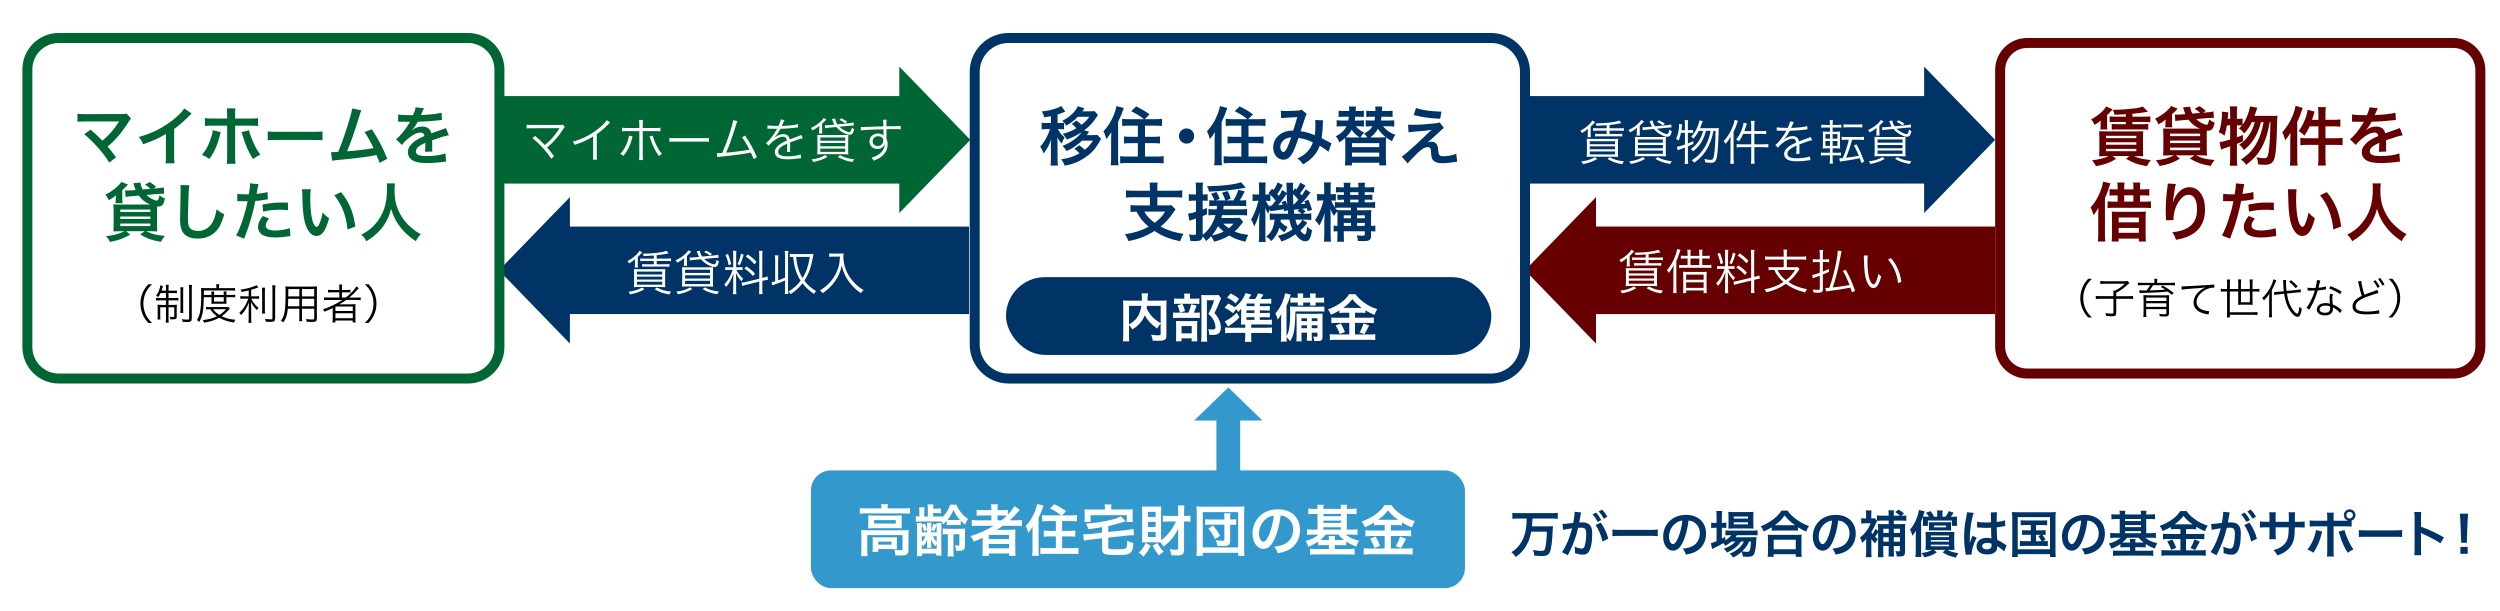 <?xml version="1.0" encoding="UTF-8"?>
<svg id="_レイヤー_2" data-name="レイヤー 2" xmlns="http://www.w3.org/2000/svg" viewBox="0 0 1252.02 305.93">
  <defs>
    <style>
      .cls-1 {
        fill: #036;
      }

      .cls-2 {
        fill: #063;
      }

      .cls-3 {
        fill: #39c;
      }

      .cls-4 {
        fill: #600;
      }

      .cls-5 {
        fill: #fff;
      }
    </style>
  </defs>
  <g id="_レイヤー_1-2" data-name="レイヤー 1">
    <g>
      <rect class="cls-5" width="1252.02" height="305.93"/>
      <polygon class="cls-3" points="615.14 194.03 598.06 210.59 632.22 210.59 615.14 194.03"/>
      <rect class="cls-3" x="609.19" y="202.31" width="11.9" height="42.02" transform="translate(1230.28 446.64) rotate(180)"/>
      <polygon class="cls-2" points="485.94 70.03 450.37 33.36 450.37 106.7 485.94 70.03"/>
      <rect class="cls-2" x="331.15" y="-32.55" width="43.82" height="205.16" transform="translate(283.04 423.09) rotate(-90)"/>
      <polygon class="cls-1" points="999.19 70.03 963.62 33.36 963.62 106.7 999.19 70.03"/>
      <rect class="cls-1" x="844.4" y="-32.55" width="43.82" height="205.16" transform="translate(796.28 936.34) rotate(-90)"/>
      <polygon class="cls-4" points="763.73 135.38 799.3 172.05 799.3 98.71 763.73 135.38"/>
      <rect class="cls-4" x="874.7" y="32.8" width="43.82" height="205.16" transform="translate(1031.98 -761.23) rotate(90)"/>
      <polygon class="cls-1" points="249.85 135.38 285.41 172.05 285.41 98.71 249.85 135.38"/>
      <rect class="cls-1" x="360.81" y="32.8" width="43.82" height="205.16" transform="translate(518.1 -247.34) rotate(90)"/>
      <g>
        <path class="cls-1" d="M760.66,259.68c-1.16,0-2.23.05-3.26.15v-2.99c.94.1,2,.15,3.24.15h16.27c1.21,0,2.25-.05,3.24-.15v2.99c-.99-.1-2.08-.15-3.21-.15h-9.49c-.05,1.97-.08,2.53-.23,3.92h7.26c1.49,0,2.48-.03,3.24-.13-.08.58-.08.61-.15,2.86-.18,4.45-.68,8.48-1.32,10.02-.63,1.57-1.75,2.12-4.25,2.12-.83,0-1.37-.03-3.59-.2-.13-1.14-.28-1.87-.68-2.88,1.47.3,2.99.51,3.97.51,1.24,0,1.7-.2,1.97-.91.51-1.24.86-4.33,1.04-8.73h-7.87c-.53,3.01-1.37,5.24-2.81,7.56-1.34,2.13-2.68,3.52-4.96,5.14-.58-.96-1.21-1.69-2.12-2.43,1.85-1.19,2.78-2.02,3.9-3.47,1.77-2.3,2.86-4.98,3.37-8.35.25-1.67.28-1.92.35-5.03h-3.9Z"/>
        <path class="cls-1" d="M791.6,257.75c-.13.73-.3,1.77-.56,3.14q-.08.43-.15.76c.76-.03,1.11-.05,1.57-.05,1.67,0,2.91.46,3.74,1.34.86.96,1.19,2.18,1.19,4.48,0,4.35-.73,7.82-1.95,9.21-.71.83-1.47,1.14-2.81,1.14-1.16,0-2.2-.2-3.9-.76.02-.48.05-.86.05-1.11,0-.66-.05-1.16-.25-2.15,1.37.61,2.81,1.01,3.69,1.01.73,0,1.14-.48,1.52-1.72.4-1.32.66-3.62.66-5.77,0-2.33-.58-3.01-2.53-3.01-.53,0-.94.03-1.52.08-1.24,5.19-2.38,8.25-5.16,13.76l-2.93-1.62c1.95-2.66,3.9-7.21,5.08-11.92q-.38.05-1.19.2l-2.3.38c-.41.08-.68.15-1.04.25l-.3-2.99c1.14-.03,2.45-.15,5.39-.53.48-2.81.66-4.25.66-5.11v-.46l3.29.33c-.08.2-.15.53-.2.78l-.05.33ZM799.29,256.72c1.11,1.19,1.8,2.15,2.66,3.72l-1.77.94c-.83-1.54-1.54-2.56-2.66-3.77l1.77-.89ZM801.64,261.72c1.75,2.4,3.06,5.14,3.79,8.04l-2.88,1.44c-.51-2.66-2.07-6.38-3.47-8.22l2.56-1.27ZM803.21,259.78c-.76-1.39-1.59-2.58-2.58-3.67l1.7-.89c1.14,1.16,1.85,2.12,2.63,3.57l-1.75.99Z"/>
        <path class="cls-1" d="M830.21,268.53c-1.16-.13-2.33-.18-3.85-.18h-14.98c-1.42,0-2.73.08-3.87.18v-3.34c1.09.13,2.23.18,3.87.18h14.98c1.7,0,2.86-.05,3.85-.18v3.34Z"/>
        <path class="cls-1" d="M843.01,271.01c-1.44,3.26-3.06,4.76-5.14,4.76-2.88,0-4.96-2.93-4.96-7.01,0-2.78.99-5.39,2.78-7.36,2.12-2.33,5.11-3.54,8.7-3.54,6.07,0,10.02,3.69,10.02,9.39,0,4.38-2.28,7.87-6.15,9.44-1.21.51-2.2.76-3.97,1.06-.43-1.34-.73-1.9-1.54-2.96,2.33-.3,3.84-.71,5.03-1.39,2.2-1.21,3.52-3.62,3.52-6.33,0-2.43-1.09-4.4-3.11-5.62-.78-.46-1.44-.66-2.55-.76-.48,3.97-1.37,7.46-2.63,10.32ZM839.29,261.95c-2.12,1.52-3.44,4.12-3.44,6.83,0,2.07.89,3.72,2,3.72.83,0,1.69-1.06,2.61-3.24.96-2.28,1.8-5.69,2.1-8.55-1.32.15-2.23.51-3.26,1.24Z"/>
        <path class="cls-1" d="M867.12,271.19c-1.06.94-1.62,1.32-3.11,2.15-.3-.56-.43-.73-.96-1.34-1.44.89-2.68,1.54-5.03,2.66-.03.03-.15.1-.33.2-.05.03-.15.05-.25.13l-.63-2.96c.68-.15,1.59-.48,2.86-1.01v-6.7h-.73c-.73,0-1.32.03-1.97.13v-2.71c.58.1,1.16.13,2,.13h.71v-3.14c0-1.29-.05-2.05-.15-2.81h2.94c-.13.81-.15,1.49-.15,2.83v3.11h.46c.83,0,1.34-.03,1.8-.1v2.66c-.61-.08-1.09-.1-1.77-.1h-.48v5.44c.68-.35.89-.48,1.7-.94v1.75c1.39-.83,2.28-1.59,3.01-2.56h-.56c-1.06,0-1.75.05-2.35.13v-2.53c.58.1,1.24.13,2.38.13h11.06c1.21,0,2-.05,2.63-.15v2.53c-.71-.08-1.52-.1-2.61-.1h-7.74c-.23.41-.35.58-.68,1.04h8.04c1.24,0,1.72-.03,2.45-.08-.05.41-.08.73-.1,1.49-.13,3.19-.51,5.74-1.04,6.88-.51,1.16-1.32,1.49-3.54,1.49-.68,0-1.14-.03-2.12-.08-.1-.94-.3-1.59-.68-2.33-1.37,1.19-2.43,1.9-4.17,2.78-.56-.83-.96-1.26-1.82-1.92,2.23-.96,3.29-1.59,4.6-2.73,1.04-.89,1.85-1.92,2.63-3.37h-1.52c-1.54,2.35-3.72,4.07-7.01,5.54-.43-.78-.81-1.21-1.62-1.92,2.88-1.06,4.55-2.1,5.87-3.62h-1.97ZM867.88,264.66c-.99,0-1.82.03-2.33.1.08-.71.1-1.44.1-2.45v-3.69c0-1.09-.03-1.52-.1-2.3.78.1,1.37.13,2.56.13h7.36c1.27,0,1.97-.03,2.71-.13-.08.71-.1,1.21-.1,2.5v3.49c0,1.11.03,1.85.1,2.43-.53-.05-1.29-.08-2.3-.08h-8ZM868.26,259.73h7.16v-1.06h-7.16v1.06ZM868.26,262.61h7.16v-1.04h-7.16v1.04ZM875.97,271.19c-.99,2.15-1.97,3.52-3.54,4.96,1.04.15,1.87.2,2.61.2.94,0,1.21-.25,1.44-1.34.18-.89.3-2,.43-3.82h-.94Z"/>
        <path class="cls-1" d="M887.31,264.03c-1.64,1.01-2.3,1.37-4.05,2.12-.43-1.06-.73-1.59-1.47-2.58,2.35-.91,4.5-2.12,6.45-3.64,1.75-1.39,2.93-2.66,3.97-4.22h3.01c1.09,1.62,2.23,2.76,4.25,4.28,1.97,1.49,3.87,2.5,6.45,3.47-.66,1.06-.91,1.54-1.39,2.78-1.8-.81-2.58-1.21-4.12-2.23v1.77c-.63-.08-1.27-.1-2.28-.1h-8.65c-.81,0-1.52.03-2.18.1v-1.75ZM885.26,278.83c.1-.81.15-1.57.15-2.68v-5.89c0-1.04-.05-1.77-.13-2.5.56.08,1.16.1,2.18.1h12.65c1.01,0,1.62-.03,2.2-.1-.1.71-.13,1.42-.13,2.5v5.92c0,1.16.03,1.87.15,2.66h-3.01v-1.29h-11.06v1.29h-3.01ZM888.27,275.06h11.06v-4.76h-11.06v4.76ZM898.11,263.04h.86c-2.23-1.59-3.62-2.91-5.21-4.93-1.52,2.18-2.63,3.26-4.96,4.93h9.31Z"/>
        <path class="cls-1" d="M917.97,271.01c-1.44,3.26-3.06,4.76-5.14,4.76-2.88,0-4.96-2.93-4.96-7.01,0-2.78.99-5.39,2.78-7.36,2.12-2.33,5.11-3.54,8.7-3.54,6.07,0,10.02,3.69,10.02,9.39,0,4.38-2.28,7.87-6.15,9.44-1.21.51-2.2.76-3.97,1.06-.43-1.34-.73-1.9-1.54-2.96,2.33-.3,3.84-.71,5.03-1.39,2.2-1.21,3.52-3.62,3.52-6.33,0-2.43-1.09-4.4-3.11-5.62-.78-.46-1.44-.66-2.55-.76-.48,3.97-1.37,7.46-2.63,10.32ZM914.25,261.95c-2.12,1.52-3.44,4.12-3.44,6.83,0,2.07.89,3.72,2,3.72.83,0,1.69-1.06,2.61-3.24.96-2.28,1.8-5.69,2.1-8.55-1.32.15-2.23.51-3.26,1.24Z"/>
        <path class="cls-1" d="M937.2,270.78l-.03,5.36c0,1.11.05,2.15.15,2.91h-2.91c.13-.78.18-1.85.18-2.88v-6.25c-.56.63-.94,1.01-2,2-.3-1.16-.51-1.69-1.06-2.73,2.45-1.92,4.07-4.07,5.31-7.13h-2.66c-.73,0-1.42.05-2.08.13v-2.66c.46.08.91.1,1.87.1h.58v-2.05c0-.78-.05-1.42-.13-1.97h2.86c-.08.56-.13,1.16-.13,1.9v2.12h.51c.76,0,1.04-.03,1.29-.08l.99,1.19v-2.63c.63.1,1.39.15,2.48.15h3.44v-.51c0-.94-.05-1.54-.15-2.18h2.86c-.13.66-.15,1.19-.15,2.18v.51h3.09c-.73-.71-1.47-1.26-2.38-1.82l1.67-1.24c1.67.99,1.8,1.09,2.73,1.97l-1.37,1.09h.15c.96,0,1.7-.05,2.4-.13v2.73c-.66-.1-1.39-.13-2.4-.13h-3.9v1.77h3.47c1.11,0,1.75-.03,2.28-.1-.08.71-.1,1.42-.1,2.61v11.33c0,1.11-.25,1.75-.86,2.07-.35.2-.99.28-2.2.28-.25,0-.53,0-1.14-.05-.05-1.24-.18-1.72-.66-2.66.89.13,1.21.15,1.77.15.41,0,.51-.1.51-.61v-2.07h-3.06v2.93c0,1.14.03,1.7.1,2.33h-2.76c.08-.43.1-.99.1-2.3v-2.96h-2.71v2.81c0,1.42.03,2.18.1,2.78h-2.83c.13-.78.15-1.54.15-2.76v-9.61c-.56.89-1.04,1.57-1.52,2.18.46.43.68.63,1.39,1.14-.71.91-.83,1.11-1.32,2.12-.94-.91-1.34-1.34-1.95-2.12v.78ZM940.06,260.86c-.1.15-.35.68-.51,1.09-.58,1.47-1.49,3.19-2.4,4.66.25.38.33.51.61.83.58-.83.96-1.49,1.49-2.58l1.34,1.06v-.94c0-1.54,0-1.92-.08-2.58.68.08,1.32.1,2.53.1h2.83v-1.77h-3.67c-.83,0-1.59.03-2.15.1v.02ZM945.88,266.89v-2.1h-2.71v2.1h2.71ZM945.88,271.26v-2.18h-2.71v2.18h2.71ZM951.49,266.89v-2.1h-3.06v2.1h3.06ZM951.49,271.26v-2.18h-3.06v2.18h3.06Z"/>
        <path class="cls-1" d="M963.08,260.49c0-.73-.03-1.19-.08-1.62-.13.4-.2.58-.28.83-.03.03-.15.38-.38.88-.05.13-.13.33-.23.58v14.78c0,1.11.05,1.97.15,2.98h-2.99c.13-1.01.15-1.77.15-2.96v-7.39c0-1.21.03-2.05.08-2.81-.53.94-.91,1.52-1.75,2.58-.3-1.24-.63-2.1-1.19-3.09,1.64-1.92,2.78-4,3.64-6.55.46-1.32.68-2.18.83-3.29l2.81.68c-.13.35-.15.46-.4,1.29-.05.15-.33,1.06-.41,1.34.58.05,1.01.08,2.2.08h.81c-.38-.66-.71-1.09-1.52-2.02l2.35-.79c1.11,1.57,1.19,1.67,1.75,2.81h1.54v-1.24c0-.91-.03-1.44-.13-1.92h2.91c-.13.48-.15.99-.15,1.92v1.24h1.52c.71-.91,1.19-1.8,1.62-2.83l2.43.76c-.46.83-.81,1.39-1.37,2.07h.63c1.14,0,1.85-.03,2.5-.13-.05.53-.08,1.01-.08,1.75v1.19c0,.76.03,1.29.1,1.75h-2.61v-2.68h-12.02v2.68h-2.61c.1-.58.13-1.16.13-1.8v-1.09ZM966.5,275.39c-1.06,0-1.47,0-2.18.05.08-.73.1-1.49.1-2.28v-4.5c0-.96-.03-1.62-.1-2.3.63.05,1.21.08,2.12.08h10.17c.96,0,1.62-.03,2.18-.08-.08.63-.1,1.21-.1,2.25v4.58c0,1.06.03,1.59.1,2.25q-.66-.02-2.12-.05h-1.32c1.59.88,2.96,1.29,5.44,1.62-.58.76-.89,1.26-1.29,2.25-3.14-.76-4.33-1.24-6.58-2.63l1.32-1.24h-5.69l1.42,1.21c-1.77,1.24-3.29,1.87-6.22,2.56-.38-.78-.73-1.32-1.44-2.2,2.4-.33,3.95-.78,5.21-1.57h-1.01ZM966.06,262.94c0-.56-.03-.94-.08-1.42.51.03.91.05,1.97.05h7.24c1.04,0,1.49-.03,1.97-.08-.05.51-.08.89-.08,1.42v1.37c0,.56.03.94.08,1.42-.63-.05-1.19-.08-2-.08h-7.18c-.99,0-1.37,0-2,.08.08-.66.08-.79.08-1.42v-1.34ZM966.98,268.99h9.11v-.81h-9.11v.81ZM966.98,271.26h9.11v-.78h-9.11v.78ZM966.98,273.59h9.11v-.83h-9.11v.83ZM968.54,264.08h6.07v-.89h-6.07v.89Z"/>
        <path class="cls-1" d="M984.46,277.84c-.02-.25-.02-.41-.13-.99-.48-2.96-.68-5.39-.68-8.04,0-2.28.15-4.5.48-6.7q.13-.76.68-3.62c.18-.88.28-1.62.28-1.87v-.1l3.42.35c-1.04,2.2-2,8.3-2.02,12.7q-.03.91-.03,1.32v.41c0,.2,0,.25-.03.53h.03q.13-.28.3-.73c.05-.18.18-.46.3-.86q.23-.53.48-1.14c.05-.08.08-.15.3-.78l2.1.94c-1.49,2.94-2.5,6.07-2.5,7.74,0,.18,0,.2.05.68l-3.04.18ZM990.18,261.27c1.19.3,2.5.4,4.58.4.89,0,1.44,0,2.33-.05,0-1.49-.03-2.76-.03-3.79,0-.56-.03-.94-.08-1.21l3.16-.08c-.13.71-.18,1.92-.18,3.72v1.16c1.32-.15,2.43-.35,3.42-.61q.15-.05.56-.2l.2-.05.1,2.86c-.25.03-.28.03-.73.13-.86.18-2.18.4-3.52.56v.56c0,1.42,0,1.47.25,5.72,1.82.86,2.45,1.21,3.97,2.3.33.23.46.3.71.43l-1.21,3.06c-.43-.51-1.19-1.16-1.9-1.62-.86-.56-1.44-.94-1.59-1.04v.35c0,.56-.08,1.06-.2,1.42-.58,1.49-2.35,2.38-4.81,2.38-3.31,0-5.34-1.57-5.34-4.15s2.15-4.17,5.21-4.17c.94,0,1.57.1,2.25.35-.08-.63-.1-1.87-.2-5.39-1.01.03-1.62.05-2.28.05-.94,0-1.95-.02-3.14-.13-.35,0-.63-.03-.76-.03-.23-.03-.38-.03-.43-.03-.13-.03-.2-.03-.25-.03-.03,0-.08,0-.15.03l.05-2.91ZM995.31,271.87c-1.62,0-2.63.63-2.63,1.67,0,.94.91,1.57,2.33,1.57.94,0,1.67-.28,2.05-.78.23-.3.33-.68.33-1.37v-.68c-.83-.3-1.32-.4-2.08-.4Z"/>
        <path class="cls-1" d="M1007.76,259.47c0-1.09-.05-2.02-.15-3.06.83.1,1.62.13,2.99.13h15.96c1.24,0,2.05-.02,2.99-.13-.1.94-.15,1.77-.15,3.04v16.24c0,1.67.03,2.48.15,3.26h-2.88v-1.44h-16.17v1.44h-2.88c.1-.76.15-1.59.15-3.29v-16.19ZM1010.49,275.06h16.17v-16.07h-16.17v16.07ZM1014.29,262.96c-1.11,0-1.59.03-2.3.13v-2.55c.68.1,1.16.13,2.3.13h8.6c1.14,0,1.72-.03,2.35-.13v2.55c-.71-.1-1.21-.13-2.35-.13h-3.21v2.63h2.61c1.11,0,1.59-.03,2.18-.13v2.5c-.53-.08-.96-.13-1.62-.13.61.73,1.16,1.57,1.59,2.45l-1.37.76c1.24,0,1.72-.03,2.48-.15v2.63c-.71-.1-1.39-.13-2.38-.13h-9.16c-1.16,0-1.72.03-2.4.13v-2.63c.73.13,1.26.15,2.4.15h3.04v-3.21h-2.18c-1.06,0-1.54.02-2.18.13v-2.5c.61.1,1.06.13,2.18.13h2.18v-2.63h-2.76ZM1019.67,271.06h2.73c-.51-1.06-.96-1.77-1.59-2.53l1.34-.68h-2.48v3.21Z"/>
        <path class="cls-1" d="M1042.75,271.01c-1.44,3.26-3.06,4.76-5.14,4.76-2.88,0-4.96-2.93-4.96-7.01,0-2.78.99-5.39,2.78-7.36,2.12-2.33,5.11-3.54,8.7-3.54,6.07,0,10.02,3.69,10.02,9.39,0,4.38-2.28,7.87-6.15,9.44-1.21.51-2.2.76-3.97,1.06-.43-1.34-.73-1.9-1.54-2.96,2.33-.3,3.85-.71,5.04-1.39,2.2-1.21,3.52-3.62,3.52-6.33,0-2.43-1.09-4.4-3.11-5.62-.78-.46-1.44-.66-2.55-.76-.48,3.97-1.37,7.46-2.63,10.32ZM1039.03,261.95c-2.12,1.52-3.44,4.12-3.44,6.83,0,2.07.89,3.72,2,3.72.83,0,1.69-1.06,2.61-3.24.96-2.28,1.8-5.69,2.1-8.55-1.32.15-2.23.51-3.26,1.24Z"/>
        <path class="cls-1" d="M1061.6,257.65c0-.96-.03-1.37-.13-1.87h2.91c-.08.56-.13,1.01-.13,1.87h7.94c0-.99-.05-1.39-.13-1.87h2.91c-.08.53-.13,1.01-.13,1.87h1.67c1.19,0,2-.05,2.76-.15v2.55c-.88-.1-1.72-.13-2.76-.13h-1.67v7.11h2.02c1.04,0,1.97-.05,2.81-.15v2.56c-.76-.1-1.62-.15-2.73-.15h-2.58c1.54,1.29,3.44,2.18,6.02,2.78-.56.94-.89,1.62-1.24,2.66-1.8-.68-2.99-1.26-4.53-2.28v1.7c-.71-.08-1.21-.1-2.3-.1h-2.93v1.77h6.17c1.21,0,1.97-.05,2.81-.15v2.73c-.81-.1-1.75-.15-3.01-.15h-14.09c-1.24,0-2.18.05-3.04.15v-2.71c.73.08,1.57.13,2.88.13h5.64v-1.77h-2.53c-1.06,0-1.59.02-2.3.1v-1.72c-1.52,1.06-2.61,1.62-4.53,2.35-.28-.96-.56-1.54-1.24-2.63,2.48-.56,4.38-1.49,5.87-2.86h-2.48c-1.11,0-1.9.05-2.73.15v-2.56c.76.1,1.59.15,2.73.15h2.05v-7.11h-1.39c-1.06,0-1.9.05-2.78.13v-2.55c.78.1,1.62.15,2.78.15h1.39ZM1065.29,269.29c-.76.96-1.32,1.52-2.4,2.4.46.03.73.03,1.34.03h2.53c0-.86-.03-1.26-.13-1.77h2.88c-.1.56-.13.94-.13,1.77h2.93c.61,0,.89,0,1.26-.03-1.14-.86-1.75-1.44-2.53-2.4h-5.77ZM1072.2,260.97v-1.04h-7.94v1.04h7.94ZM1072.2,263.98v-1.01h-7.94v1.01h7.94ZM1072.2,267.04v-1.06h-7.94v1.06h7.94Z"/>
        <path class="cls-1" d="M1089.65,264.96c-1.01,0-1.75.03-2.48.13v-1.21c-1.44.86-2.45,1.39-4.12,2.08-.61-1.34-.78-1.67-1.47-2.61,4.71-1.64,8.5-4.38,10.32-7.41h3.14c1.01,1.49,2.1,2.58,3.9,3.9,2.07,1.57,3.97,2.53,6.7,3.42-.61.94-.99,1.75-1.37,2.78-2-.83-2.83-1.24-4.43-2.23v1.29c-.73-.1-1.42-.13-2.48-.13h-2.58v2.45h6.4c1.32,0,2.1-.05,2.76-.15v2.81c-.71-.1-1.59-.15-2.78-.15h-6.38v5.67h6.88c1.29,0,2.15-.05,2.99-.15v2.91c-.94-.13-2-.18-3.04-.18h-15.99c-1.16,0-2.07.05-3.14.18v-2.91c.91.1,1.85.15,3.14.15h6.35v-5.67h-6c-1.09,0-1.97.05-2.73.15v-2.81c.68.1,1.49.15,2.76.15h5.97v-2.45h-2.33ZM1087.86,270.15c.86,1.52,1.34,2.48,2.02,4.2l-2.53,1.01c-.53-1.59-1.19-2.93-2-4.2l2.5-1.01ZM1089.58,262.58l7.84.03q.23,0,.61-.03c-2-1.42-3.24-2.58-4.55-4.25-1.29,1.72-2.33,2.73-4.43,4.25h.53ZM1101.67,271.19q-.33.58-1.26,2.43c-.08.15-.18.33-1.04,1.8l-2.38-.89c.78-1.26,1.39-2.61,2-4.35l2.68,1.01Z"/>
        <path class="cls-1" d="M1116.44,257.75c-.13.73-.3,1.77-.56,3.14q-.08.43-.15.76c.76-.03,1.11-.05,1.57-.05,1.67,0,2.91.46,3.74,1.34.86.96,1.19,2.18,1.19,4.48,0,4.35-.73,7.82-1.95,9.21-.71.83-1.47,1.14-2.81,1.14-1.16,0-2.2-.2-3.9-.76.03-.48.05-.86.05-1.11,0-.66-.05-1.16-.25-2.15,1.37.61,2.81,1.01,3.69,1.01.73,0,1.14-.48,1.52-1.72.4-1.32.66-3.62.66-5.77,0-2.33-.58-3.01-2.53-3.01-.53,0-.94.03-1.52.08-1.24,5.19-2.38,8.25-5.16,13.76l-2.94-1.62c1.95-2.66,3.9-7.21,5.09-11.92q-.38.05-1.19.2l-2.3.38c-.41.08-.68.15-1.04.25l-.3-2.99c1.14-.03,2.45-.15,5.39-.53.48-2.81.66-4.25.66-5.11v-.46l3.29.33c-.08.2-.15.53-.2.78l-.05.33ZM1124.14,256.72c1.11,1.19,1.8,2.15,2.66,3.72l-1.77.94c-.83-1.54-1.54-2.56-2.66-3.77l1.77-.89ZM1126.49,261.72c1.75,2.4,3.06,5.14,3.79,8.04l-2.88,1.44c-.51-2.66-2.07-6.38-3.47-8.22l2.56-1.27ZM1128.06,259.78c-.76-1.39-1.59-2.58-2.58-3.67l1.7-.89c1.14,1.16,1.85,2.12,2.63,3.57l-1.75.99Z"/>
        <path class="cls-1" d="M1146.25,261.32l.03-1.14v-.81c0-1.67-.03-2.23-.13-2.81h3.26c-.08.58-.1.71-.1,1.7q0,1.54-.03,3.06h1.62c1.8,0,2.3-.03,3.29-.18v3.09c-.89-.1-1.57-.13-3.24-.13h-1.7c-.05,3.04-.05,3.21-.18,4.17-.35,3.24-1.44,5.39-3.64,7.26-1.37,1.16-2.61,1.82-4.93,2.66-.48-1.09-.81-1.57-1.9-2.68,2.4-.73,3.62-1.34,4.83-2.4,1.72-1.49,2.45-3.16,2.68-6.07.05-.58.05-1.19.1-2.94h-6.55v3.79c0,1.06.03,1.47.1,2.13h-3.29c.08-.56.1-1.24.1-2.18v-3.75h-1.54c-1.67,0-2.35.03-3.24.13v-3.09c.99.15,1.49.18,3.29.18h1.49v-2.53c0-1.06-.03-1.59-.13-2.25h3.31c-.1.83-.1.89-.1,2.18v2.61h6.58Z"/>
        <path class="cls-1" d="M1162.95,266.2c-.05.15-.08.3-.1.35,0,.05-.05.2-.1.43-.81,3.72-2.4,7.36-4.25,9.84-1.19-.86-1.72-1.16-2.93-1.64,1.95-2.1,3.92-6.63,4.28-9.74l3.11.76ZM1174.46,260.79c.53,0,.78,0,1.39-.03-1.24-.41-2.05-1.49-2.05-2.78,0-1.59,1.32-2.91,2.91-2.91s2.93,1.32,2.93,2.91c0,1.24-.76,2.3-1.92,2.76v2.99c-.83-.1-1.21-.13-3.21-.13h-5.84v12.27c0,1.39.03,2.15.13,2.83h-3.44c.1-.68.15-1.44.15-2.86v-12.25h-5.62c-1.97,0-2.35.03-3.19.13v-3.11c.89.15,1.37.18,3.24.18h5.57v-1.42c0-1.44-.05-2-.15-2.61h3.42c-.08.68-.1,1.06-.1,2.68v1.34h5.79ZM1174.18,265.44c.78,3.29,2.81,7.67,4.48,9.64-1.29.63-1.77.94-2.91,1.75-1.82-2.83-2.96-5.44-4.15-9.46-.2-.68-.23-.78-.41-1.16l2.99-.76ZM1175.06,257.98c0,.91.73,1.67,1.64,1.67s1.67-.76,1.67-1.67-.73-1.64-1.67-1.64-1.64.73-1.64,1.64Z"/>
        <path class="cls-1" d="M1181.31,265.44c1.11.15,1.59.18,4.1.18h13.48c2.5,0,2.99-.03,4.1-.18v3.52c-1.01-.13-1.29-.13-4.12-.13h-13.43c-2.83,0-3.11,0-4.12.13v-3.52Z"/>
        <path class="cls-1" d="M1209.09,278.04c.13-.81.15-1.49.15-2.83v-16.22c0-1.24-.05-1.9-.15-2.58h3.47c-.1.76-.1,1.09-.1,2.66v4.71c3.47,1.21,7.44,3.06,11.49,5.34l-1.77,2.99c-2.1-1.44-4.73-2.88-8.96-4.83-.58-.28-.66-.3-.86-.43.08.71.1,1.01.1,1.72v6.68c0,1.32.03,1.97.1,2.81h-3.47Z"/>
        <path class="cls-1" d="M1232.52,271.82c.02-.53.05-.78.05-1.09q0-.28-.08-1.8l-.35-8.6c-.05-1.11-.13-2.38-.23-3.09h4.15c-.08.68-.18,2-.23,3.09l-.35,8.6q-.05,1.47-.05,1.82c0,.3,0,.56.05,1.06h-2.96ZM1232.17,277.36v-3.47h3.67v3.47h-3.67Z"/>
      </g>
      <g>
        <rect class="cls-5" x="13.72" y="19.02" width="236.4" height="170.55" rx="15.73" ry="15.73"/>
        <path class="cls-2" d="M234.39,192.07H29.44c-10.05,0-18.23-8.18-18.23-18.23V34.75c0-10.05,8.18-18.23,18.23-18.23h204.94c10.05,0,18.23,8.18,18.23,18.23v139.09c0,10.05-8.18,18.23-18.23,18.23ZM29.44,21.52c-7.29,0-13.23,5.93-13.23,13.23v139.09c0,7.29,5.93,13.23,13.23,13.23h204.94c7.29,0,13.23-5.93,13.23-13.23V34.75c0-7.29-5.93-13.23-13.23-13.23H29.44Z"/>
      </g>
      <g>
        <rect class="cls-5" x="488.14" y="19.02" width="275.59" height="170.55" rx="16.98" ry="16.98"/>
        <path class="cls-1" d="M746.75,192.07h-241.63c-10.74,0-19.48-8.74-19.48-19.48V36c0-10.74,8.74-19.48,19.48-19.48h241.63c10.74,0,19.48,8.74,19.48,19.48v136.59c0,10.74-8.74,19.48-19.48,19.48ZM505.12,21.52c-7.99,0-14.48,6.5-14.48,14.48v136.59c0,7.99,6.5,14.48,14.48,14.48h241.63c7.99,0,14.48-6.5,14.48-14.48V36c0-7.99-6.5-14.48-14.48-14.48h-241.63Z"/>
      </g>
      <g>
        <rect class="cls-5" x="999.19" y="19.02" width="245.49" height="170.55" rx="16.03" ry="16.03"/>
        <path class="cls-4" d="M1228.65,24.02c6.08,0,11.03,4.95,11.03,11.03v138.5c0,6.08-4.95,11.03-11.03,11.03h-213.43c-6.08,0-11.03-4.95-11.03-11.03V35.05c0-6.08,4.95-11.03,11.03-11.03h213.43M1228.65,19.02h-213.43c-8.85,0-16.03,7.18-16.03,16.03v138.5c0,8.85,7.18,16.03,16.03,16.03h213.43c8.85,0,16.03-7.18,16.03-16.03V35.05c0-8.85-7.18-16.03-16.03-16.03h0Z"/>
      </g>
      <rect class="cls-3" x="406.12" y="235.57" width="327.54" height="58.98" rx="10.09" ry="10.09"/>
      <g>
        <path class="cls-1" d="M526.32,58.18c-1.15.26-1.63.35-3.3.61-.22-.96-.58-1.73-1.28-2.98,3.07-.32,5.22-.83,7.78-1.76.9-.35,1.41-.58,1.98-.99l1.98,2.82q-2.18.96-3.84,1.47v4.26h1.02c1.06,0,1.6-.03,2.21-.13v3.33c-.64-.1-1.22-.13-2.21-.13h-.86c1.18,2.11,1.63,2.62,3.39,4.16-.58.9-.9,1.54-1.54,3.07-.9-1.06-1.15-1.41-2.21-3.1.13.93.19,2.34.19,3.55v6.59c0,1.79.06,2.85.19,3.94h-3.71c.13-1.09.19-2.08.19-3.94v-5.54c0-.93.06-2.34.19-3.68-.93,2.75-2.08,4.83-3.84,7.14-.42-1.31-.93-2.3-1.7-3.42,1.95-2.08,3.97-5.7,4.9-8.77h-1.73c-1.12,0-1.7.03-2.46.16v-3.39c.7.13,1.25.16,2.46.16h2.18v-3.42ZM545.42,65.96q-.19.26-.48.74c-.1.16-.38.54-.67.96h2.82c1.15,0,1.79-.03,2.46-.13l1.89,1.98q-.42.74-.8,1.5c-.26.45-1.57,2.46-1.95,3.01-1.86,2.5-4.83,4.9-8.03,6.53-2.34,1.18-4.29,1.82-7.46,2.43-.45-1.31-.9-2.08-1.73-3.23,3.81-.48,5.98-1.22,9.15-2.98-.99-1.06-1.18-1.22-2.56-2.24l2.43-1.79c1.63,1.22,1.89,1.41,2.82,2.24,1.63-1.31,2.62-2.43,4.1-4.54h-5.54c-2.4,2.27-4.64,3.84-7.68,5.22-.58-.93-1.15-1.63-2.08-2.62,3.97-1.47,7.87-4.26,9.6-6.88-2.37,1.6-4.54,2.69-7.52,3.74-.54-1.18-.99-1.82-1.95-2.85,3.2-.9,4.38-1.41,6.82-2.82-.13-.1-.19-.19-.26-.26-.58-.64-.64-.74-.99-1.02-.06-.06-.19-.19-.42-.35-.13-.13-.35-.29-.64-.51l2.34-1.73c1.41,1.09,1.73,1.34,2.53,2.14,1.86-1.44,2.69-2.27,3.9-4h-5.76c-1.66,1.73-3.33,3.04-5.73,4.42-.61-.99-1.15-1.66-2.02-2.4,2.46-1.22,4.74-2.98,6.27-4.86.61-.8,1.28-1.92,1.41-2.46l3.39,1.02q-.19.26-.54.83s-.13.16-.26.35c-.06.06-.16.19-.29.35h3.68c1.15,0,1.76-.03,2.43-.13l1.79,1.92q-.35.51-.9,1.34c-1.7,2.62-3.26,4.29-6.02,6.37l2.43.7Z"/>
        <path class="cls-1" d="M556.46,69.86c0-.83.03-1.47.1-3.65-1.06,1.66-1.47,2.24-2.5,3.42-.51-1.86-.7-2.37-1.44-3.87,2.3-2.46,3.97-5.15,5.28-8.45.67-1.76,1.06-3.07,1.22-4.16l3.68.93c-.67,2.14-1.57,4.35-2.85,7.01v17.98c0,1.41.06,2.5.22,3.71h-3.94c.19-1.28.22-2.11.22-3.74v-9.18ZM572.85,59.69c-1.7-1.44-3.74-2.72-6.34-4.03l2.46-2.37c2.56,1.22,4.58,2.4,6.72,3.97l-2.4,2.43h4.83c1.6,0,2.75-.06,3.81-.19v3.58c-1.12-.1-2.34-.16-3.71-.16h-4.8v5.6h3.97c1.41,0,2.53-.06,3.55-.19v3.52c-1.02-.1-2.18-.16-3.52-.16h-4v6.72h5.54c1.44,0,2.75-.06,3.81-.19v3.58c-1.15-.1-2.24-.16-3.84-.16h-14.14c-1.57,0-2.62.06-3.81.16v-3.58c1.02.13,2.3.19,3.68.19h5.18v-6.72h-3.39c-1.34,0-2.46.06-3.52.16v-3.52c.99.13,2.11.19,3.52.19h3.39v-5.6h-4.19c-1.34,0-2.53.06-3.65.16v-3.58c.99.16,1.92.19,3.62.19h7.23Z"/>
        <path class="cls-1" d="M598.06,68.13c0,2.11-1.7,3.81-3.81,3.81s-3.81-1.7-3.81-3.81,1.7-3.81,3.81-3.81,3.81,1.7,3.81,3.81Z"/>
        <path class="cls-1" d="M608.3,69.86c0-.83.03-1.47.1-3.65-1.06,1.66-1.47,2.24-2.5,3.42-.51-1.86-.7-2.37-1.44-3.87,2.3-2.46,3.97-5.15,5.28-8.45.67-1.76,1.06-3.07,1.22-4.16l3.68.93c-.67,2.14-1.57,4.35-2.85,7.01v17.98c0,1.41.06,2.5.22,3.71h-3.94c.19-1.28.22-2.11.22-3.74v-9.18ZM624.69,59.69c-1.7-1.44-3.74-2.72-6.34-4.03l2.46-2.37c2.56,1.22,4.58,2.4,6.72,3.97l-2.4,2.43h4.83c1.6,0,2.75-.06,3.81-.19v3.58c-1.12-.1-2.34-.16-3.71-.16h-4.8v5.6h3.97c1.41,0,2.53-.06,3.55-.19v3.52c-1.02-.1-2.18-.16-3.52-.16h-4v6.72h5.54c1.44,0,2.75-.06,3.81-.19v3.58c-1.15-.1-2.24-.16-3.84-.16h-14.14c-1.57,0-2.62.06-3.81.16v-3.58c1.02.13,2.3.19,3.68.19h5.18v-6.72h-3.39c-1.34,0-2.46.06-3.52.16v-3.52c.99.13,2.11.19,3.52.19h3.39v-5.6h-4.19c-1.34,0-2.53.06-3.65.16v-3.58c.99.16,1.92.19,3.62.19h7.23Z"/>
        <path class="cls-1" d="M641.45,55.43c.74.13,1.54.16,3.23.16,1.92,0,4.77-.13,5.95-.29.64-.06.87-.13,1.28-.38l2.53,2.18c-.29.38-.45.74-.67,1.34-.16.38-2.11,6.27-2.4,7.26,2.5.35,4.64.96,7.07,2.02.26-1.63.32-2.94.32-5.92,0-.7-.03-1.06-.13-1.7l4.03.16c-.13.67-.16.93-.19,2.14-.1,2.82-.26,4.74-.58,6.78,1.02.51,2.43,1.25,3.42,1.82.86.51.99.54,1.47.77l-1.44,4.22c-.93-.8-2.78-2.05-4.42-2.98-.9,2.37-1.86,3.94-3.49,5.63-1.41,1.47-3.01,2.66-4.83,3.62-1.34-1.66-1.66-1.98-2.91-2.88,2.4-1.15,3.65-1.98,4.96-3.36,1.28-1.38,2.34-3.1,2.85-4.74-2.27-1.09-4.16-1.7-7.2-2.21-1.41,4.22-2.24,6.27-3.17,7.87-1.18,2.05-2.62,3.04-4.38,3.04-2.94,0-5.12-2.59-5.12-6.08,0-2.94,1.44-5.44,3.97-7.01,1.66-1.02,3.36-1.44,6.05-1.54.83-2.53,1.21-3.74,2.02-6.69-1.63.13-2.4.16-5.54.29-1.31.06-1.89.1-2.53.19l-.16-3.74ZM642.41,70.66c-.8.86-1.22,1.95-1.22,3.07,0,1.31.7,2.37,1.57,2.37.61,0,1.09-.58,1.82-2.02.64-1.28,1.41-3.26,2.08-5.34-2.14.32-3.26.83-4.26,1.92Z"/>
        <path class="cls-1" d="M692.62,63.24c1.82,2.14,3.78,3.49,6.21,4.29-.83,1.12-1.28,1.95-1.66,3.2-1.34-.7-2.02-1.15-2.98-1.86-.1.86-.13,1.95-.13,3.36v7.01c0,1.73.06,2.69.19,3.58h-3.52v-1.31h-13.66v1.31h-3.52c.13-.99.19-1.95.19-3.58v-7.01c0-1.18-.03-2.34-.1-3.14-1.15,1.02-1.57,1.38-2.88,2.24-.48-1.28-.96-2.14-1.76-3.07,2.69-1.41,4.26-2.88,5.31-5.02h-1.7c-1.47,0-2.3.03-3.2.16v-3.2c.86.13,1.73.16,3.3.16h2.5c.13-.8.19-1.12.29-1.89h-2.37c-1.44,0-2.02.03-2.75.13v-3.17c.67.1,1.66.16,2.91.16h2.37v-.32c0-1.18,0-1.38-.1-1.92h3.52c-.03.32-.1,1.06-.16,2.24h1.25c1.25,0,2.27-.06,2.85-.16v3.17c-.67-.1-1.47-.13-2.69-.13h-1.63c-.13,1.12-.13,1.22-.22,1.89h1.73c1.15,0,2.02-.03,2.88-.13v3.14c-.77-.1-1.38-.13-2.75-.13h-1.34c1.21,1.41,2.53,2.37,4.19,3.17-.93.93-1.22,1.31-1.86,2.43h3.49c-.54-.8-.99-1.25-1.7-1.86,2.18-1.25,3.26-2.21,4.22-3.74h-.64c-1.38,0-1.98.03-2.75.13v-3.14c.86.1,1.76.13,2.91.13h1.5c.13-.7.19-1.06.29-1.89h-1.63c-1.25,0-2.08.03-2.75.13v-3.17c.64.1,1.86.16,3.01.16h1.54c0-1.63,0-1.66-.1-2.24h3.55c-.06.38-.16,1.25-.19,2.24h2.46c1.18,0,2.08-.06,2.88-.16v3.17c-.67-.1-1.25-.13-2.69-.13h-2.88c-.1.77-.16,1.25-.29,1.89h3.65c1.6,0,2.11-.03,3.04-.13v3.17c-.86-.1-1.82-.16-3.2-.16h-2.43ZM680.94,68.84c-1.86-1.22-2.88-2.21-4.03-3.84-.8,1.41-1.57,2.4-2.94,3.78.77.03,1.7.06,3.01.06h3.97ZM677.07,73.67h13.66v-1.98h-13.66v1.98ZM677.07,78.47h13.66v-2.05h-13.66v2.05ZM690.83,68.84c1.47,0,2.34-.03,3.2-.1-1.7-1.34-2.98-2.72-3.97-4.26-1.06,1.89-1.98,2.94-3.78,4.35h4.54Z"/>
        <path class="cls-1" d="M705.17,62.41c.86.1,1.18.1,1.89.1,3.1,0,7.36-.26,11.36-.7,1.44-.16,2.02-.26,2.56-.51l2.14,2.75c-.61.42-1.28.99-2.72,2.4-1.73,1.66-4.48,4.13-5.47,4.9.8-.29,1.21-.38,1.95-.38,1.22,0,2.05.42,2.66,1.34.45.7.58,1.15.7,2.94.22,2.53.64,2.98,2.75,2.98s4.64-.48,6.3-1.22l.48,3.97c-.54.03-.74.06-2.82.38-1.95.29-3.1.38-4.48.38-2.27,0-3.55-.35-4.48-1.22-.9-.83-1.15-1.6-1.31-4.13-.06-1.22-.13-1.66-.32-2.05-.22-.42-.74-.67-1.34-.67-1.5,0-2.94.9-5.54,3.39-1.63,1.57-3.36,3.42-4.51,4.77l-2.94-3.33q1.41-.96,7.42-6.4c.74-.67,1.31-1.22,3.71-3.52.86-.83,2.11-2.02,3.74-3.55-1.82.29-2.66.42-4.16.54q-.45.03-3.23.26-.61.06-1.66.16c-1.18.1-1.41.13-2.46.26l-.22-3.84ZM709.13,54.12c3.62,1.12,7.78,1.7,12.74,1.79l-.61,3.58c-6.37-.38-8.86-.77-13.28-1.89l1.15-3.49Z"/>
        <path class="cls-1" d="M575.89,94.26c0-1.38-.06-2.02-.19-2.82h4.06c-.13.74-.16,1.41-.16,2.82v1.25h8.58c1.66,0,2.91-.06,3.9-.19v3.65c-.93-.13-2.24-.19-3.87-.19h-8.61v4.1h4.29c1.34,0,2.11-.03,2.72-.16l2.11,2.14c-.35.42-.86,1.15-1.5,2.08-1.5,2.3-3.58,4.58-5.95,6.53,3.26,1.82,6.88,2.98,11.49,3.68-.8,1.18-1.18,2.05-1.73,3.71-5.6-1.25-9.06-2.66-12.86-5.18-4.03,2.56-7.87,4.06-13.02,5.06-.48-1.28-.9-2.08-1.76-3.42,4.61-.67,8.32-1.86,11.87-3.78-2.75-2.3-4.29-4.16-6.08-7.55-1.5.03-2.08.1-3.01.19v-3.49c.9.13,2.24.19,3.87.19h5.86v-4.1h-8.13c-1.66,0-2.88.06-3.87.19v-3.65c1.02.13,2.24.19,3.9.19h8.1v-1.25ZM573.04,105.97c1.41,2.37,2.78,3.81,5.25,5.6,2.37-1.76,3.81-3.33,5.22-5.6h-10.46Z"/>
        <path class="cls-1" d="M608.46,103.13c-1.06,0-1.98.03-2.85.13v-3.01c.67.1,1.38.13,2.43.13h.16c-.42-1.25-.9-2.21-1.7-3.33l2.72-.9c.77,1.22,1.25,2.21,1.6,3.42l-1.86.8h4.64c-.35-1.38-.83-2.5-1.6-3.84l2.78-.86c.74,1.31,1.12,2.21,1.6,3.84l-2.34.86h3.65c1.34-2.18,1.89-3.36,2.46-5.34l3.23.83c-1.15,2.34-1.73,3.3-2.53,4.51h.74c1.18,0,1.79-.03,2.5-.16v3.04c-.93-.1-1.82-.13-3.07-.13h-8.19c-.1.77-.13,1.06-.22,1.73h8.26c1.79,0,2.78-.03,3.68-.19v3.26c-.9-.13-2.3-.19-3.68-.19h-8.8c-.16.61-.22.83-.42,1.44h6.5c1.44,0,2.14-.03,2.72-.13l1.7,2.08q-.32.35-1.12,1.44c-.8,1.12-1.89,2.3-3.14,3.39,2.02.86,3.87,1.31,6.82,1.66-.61,1.18-.96,2.02-1.44,3.46-3.9-.99-5.73-1.66-8.09-3.14-2.3,1.44-4.58,2.37-7.55,3.1-.38-.93-.86-1.76-1.54-2.69-.83.93-1.28,1.38-2.5,2.37-.67-1.15-.99-1.57-1.73-2.34-.22,1.89-1.12,2.4-4.22,2.4-.38,0-.86-.03-1.92-.1-.1-1.28-.29-2.08-.74-3.26,1.18.16,1.98.22,2.75.22.64,0,.8-.16.8-.86v-7.33c-.9.32-.99.35-1.76.58q-.67.19-1.54.51l-.67-3.55c.96-.06,1.98-.29,3.97-.93v-5.57h-1.41c-.77,0-1.31.03-2.18.13v-3.39c.74.13,1.31.16,2.21.16h1.38v-2.62c0-1.6-.03-2.37-.19-3.3h3.71c-.13.9-.16,1.66-.16,3.26v2.66h.83c.64,0,1.06-.03,1.66-.1v3.3c-.61-.06-1.02-.1-1.66-.1h-.83v4.51c.7-.26,1.09-.42,2.11-.83l.03,3.14c-1.02.42-1.18.51-2.14.9v9.41c3.04-2.3,5.22-5.66,6.43-9.89h-.54c-1.31,0-2.18.03-3.01.16v-3.2c.86.13,1.79.16,3.07.16h1.06c.1-.86.13-1.09.19-1.73h-1.06ZM623.82,94.01q-.29.03-.86.16c-4.9.93-11.39,1.6-17.47,1.79-.22-1.09-.42-1.63-1.02-2.75h1.06c6.05,0,13.63-.93,16-1.95l2.3,2.75ZM606.96,117.88c2.11-.38,4.1-1.02,5.85-1.92-1.28-1.06-2.14-1.89-2.81-2.69-.93,1.79-1.79,3.1-3.04,4.61ZM612.59,112.02c.83.8,1.66,1.5,2.78,2.3,1.06-.83,1.63-1.38,2.37-2.3h-5.15Z"/>
        <path class="cls-1" d="M653.81,92.92c-1.02,1.7-1.47,2.37-2.72,3.94.38.42.45.51.86.99.67-.93.96-1.41,1.98-3.07l2.34,1.7q-.67.83-2.24,2.88c-.86,1.09-1.57,1.89-2.56,2.88.96-.06,1.31-.1,2.3-.19-.19-.51-.29-.7-.58-1.25l2.02-.74c.8,1.66,1.15,2.53,1.89,5.02l-2.24.74c-.16-.7-.22-.93-.35-1.54-.64.1-1.41.19-2.33.29.74.48.8.51,1.66,1.31l-1.21,1.15h.7c1.92,0,2.5-.03,3.36-.19v3.36c-.96-.13-2.11-.19-3.36-.19h-1.09l2.46,1.57c-1.25,1.63-2.14,2.62-3.49,3.84.93,1.28,1.76,1.98,2.24,1.98.58,0,.86-.9,1.18-3.87.77.8,1.54,1.34,2.43,1.76-.35,2.34-.7,3.58-1.31,4.51-.45.7-1.09,1.02-2.08,1.02-1.6,0-3.07-1.06-4.9-3.46-2.3,1.63-4.13,2.59-7.01,3.58-.54-1.22-.86-1.76-1.82-2.85,2.88-.7,4.93-1.57,7.36-3.17-.74-1.5-1.12-2.66-1.63-4.93h-4.26c-.03.51-.03.64-.1,1.02,1.05,1.18,1.89,1.79,3.55,2.69-.42.58-.61.9-.86,1.41q-.45.8-.67,1.22c-1.06-.64-1.89-1.34-2.66-2.24-.83,2.78-1.89,4.51-3.97,6.66-.9-1.02-1.28-1.38-2.56-2.3,2.53-1.89,3.84-4.51,4.16-8.45-1.18.03-1.76.06-2.4.13v-3.23c.77.1,1.28.13,2.62.13h6.59c-.13-.93-.16-1.18-.22-1.79l-1.79.64c-.06-.54-.1-.74-.13-1.09-.83.13-1.38.22-2.24.35-2.46.32-4.13.54-4.58.64l-.13-.99c-.48.93-.67,1.41-.93,2.24-.61-.96-1.05-1.82-1.5-2.94.06.9.13,2.78.13,3.9v9.22c0,1.98.03,3.1.16,3.94h-3.49c.13-.9.19-2.27.19-3.94v-5.63c0-1.44.06-2.59.26-5.28-.96,3.36-1.79,5.47-2.78,7.17-.38-1.47-.86-2.62-1.54-3.52.86-1.38,1.38-2.4,2.4-5.09.32-.83.58-1.6,1.31-4.32h-.77c-.8,0-1.6.06-2.18.13v-3.42c.54.13,1.02.16,2.18.16h1.09v-2.66c0-1.54-.03-2.53-.16-3.36h3.46c-.1.77-.13,1.63-.13,3.33v2.69h.58c.67,0,1.25-.03,1.63-.06-.22-.22-.35-.32-.7-.64l1.86-2.21.7.67c.99-1.41,1.54-2.43,2.05-3.81l2.62,1.31c-1.02,1.92-1.63,2.91-2.78,4.48.32.38.45.54.77.99.87-1.31,1.09-1.66,1.66-3.01l2.27,1.54v-1.5c-.03-2.21-.06-2.69-.22-3.65h3.52c-.16.61-.19,1.15-.19,2.14,0,.1,0,.51.03,1.02v.99l.99-1.38c.38.35.61.58.7.67.86-1.15,1.44-2.21,1.95-3.49l2.62,1.44ZM636.21,100.66c-.8-.1-1.15-.13-1.82-.13h-.45c.48,1.18.99,1.98,1.95,3.14l-.1-.7c.22.03.35.03.48.03h.58c1.09-1.25,1.44-1.7,2.02-2.46-.96-1.25-1.63-2.02-2.66-2.98v3.1ZM643.85,100.54c.45.99.61,1.38.83,2.11-.19-2.69-.26-4.16-.26-5.6-.38.54-.48.7-.71,1.02-1.18,1.79-2.59,3.58-3.65,4.7q1.25-.1,2.34-.26c-.22-.51-.29-.7-.58-1.34l2.02-.64ZM647.53,97.14q.03,2.91.16,5.18h.45q1.25-1.31,2.05-2.3c-.83-1.12-1.6-1.95-2.66-2.88ZM650.73,104.73c-.29.03-.48.06-.61.06q-.54.1-1.38.16s-.35.03-.8.06c.06.74.1.83.26,2.02h3.58c-.7-.7-1.12-.96-2.02-1.38l.96-.93ZM648.75,110.01c.26,1.18.48,1.82,1.02,3.01,1.5-1.41,1.95-1.95,2.43-3.01h-3.46Z"/>
        <path class="cls-1" d="M669.81,108.15c0-.93-.03-1.54-.06-2.27-.77.77-.96,1.02-1.66,2.21-.8-1.06-1.25-1.92-1.86-3.46.1,1.09.16,2.5.16,4.61v7.9c0,1.66.06,2.88.19,3.9h-3.58c.16-.99.22-2.34.22-3.9v-6.17c0-1.22.1-2.88.26-4.42-1.15,3.39-1.63,4.48-2.82,6.46-.54-1.06-.96-1.57-2.08-2.72,1.89-2.78,3.39-6.27,4.22-9.89h-1.06c-.99,0-1.6.03-2.14.13v-3.39c.58.1,1.12.13,2.14.13h1.44v-2.59c0-1.66-.06-2.53-.19-3.33h3.55c-.13.9-.16,1.76-.16,3.3v2.62h.74c.83,0,1.28-.03,1.89-.13v3.39c-.58-.1-1.09-.13-1.82-.13h-.51c.45,1.15,1.02,2.24,1.86,3.49v-2.72c.74.13,1.5.16,2.78.16h1.73v-1.34h-.77c-1.12,0-1.82.03-2.46.1v-2.59c.77.1,1.44.13,2.46.13h.77v-1.38h-1.31c-1.09,0-1.86.03-2.69.13v-2.72c.83.13,1.54.16,2.66.16h1.34c0-1.28-.03-1.66-.16-2.3h3.49c-.16.58-.19,1.02-.19,2.3h4.13c0-1.41-.03-1.73-.19-2.3h3.52c-.16.67-.19,1.22-.19,2.3h2.08c1.06,0,1.76-.03,2.66-.16v2.75c-.77-.13-1.41-.16-2.66-.16h-2.08v1.38h1.41c.86,0,1.76-.06,2.43-.13v2.62c-.67-.1-1.22-.13-2.43-.13h-1.41v1.34h2.27c1.25,0,2.02-.03,2.94-.19v3.01c-.96-.13-1.63-.16-2.98-.16h-6.05v1.31h4.16c1.34,0,2.24-.03,2.98-.13-.1.83-.13,1.66-.13,3.17v4.77c1.06,0,1.47-.03,2.14-.16v3.01c-.7-.1-1.18-.13-2.14-.13v1.89c0,2.53-.67,3.01-4.13,3.01-.61,0-1.54-.03-2.46-.06-.1-1.22-.26-1.92-.61-2.85,1.21.16,2.08.22,2.75.22,1.09,0,1.31-.13,1.31-.74v-1.47h-10.53v1.28c0,2.18.03,2.85.13,3.94h-3.46c.13-1.18.16-1.98.16-3.94v-1.28c-.83,0-1.31.03-1.92.13v-2.98c.54.1,1.06.13,1.92.13v-4.96ZM672.72,105.3h3.87v-1.31h-5.12c-1.15,0-2.02.03-2.82.13.35.45.48.58,1.02,1.09.93.06,1.63.1,3.04.1ZM676.59,109.3v-1.47h-3.62v1.47h3.62ZM676.59,113.11v-1.47h-3.62v1.47h3.62ZM680.3,97.62v-1.38h-4.13v1.38h4.13ZM680.3,101.33v-1.34h-4.13v1.34h4.13ZM683.5,109.3v-1.47h-3.87v1.47h3.87ZM683.5,113.11v-1.47h-3.87v1.47h3.87Z"/>
      </g>
      <g>
        <path class="cls-4" d="M1058,54.79q-.35.35-1.57,1.7c-.29.35-.64.7-1.18,1.18v4.64c0,1.28.03,1.89.16,2.53h-3.58c.13-.61.16-1.06.16-2.02v-.93c0-.61.03-.99.13-1.57-1.12.96-1.57,1.28-3.17,2.24-.51-1.22-.83-1.76-1.7-2.78,3.46-1.82,6.37-4.29,7.55-6.46l3.2,1.47ZM1054.48,78.18c-1.6,0-2.21.03-3.2.1.06-.48.1-1.63.1-2.56v-6.75q-.03-2.56-.1-3.3c.74.1,1.15.13,3.23.13h15.62c1.79,0,2.34-.03,3.2-.1-.06.77-.1,1.7-.1,3.1v6.46c0,1.34.03,2.4.1,3.01q-.29-.03-.67-.03c-.74-.06-1.18-.06-1.76-.06h-2.27c2.66,1.12,4.54,1.57,8.51,1.98-1.09,1.44-1.15,1.57-1.95,3.07-4.48-.77-6.72-1.54-10.43-3.68l1.57-1.38h-8.32l1.79,1.38c-3.49,2.08-5.28,2.72-10.14,3.68-.64-1.25-.96-1.79-1.95-2.94,3.68-.45,6.11-1.06,8.35-2.11h-1.57ZM1054.7,69.19h15.2v-1.18h-15.2v1.18ZM1054.7,72.49h15.2v-1.25h-15.2v1.25ZM1054.7,75.72h15.2v-1.18h-15.2v1.18ZM1064.65,57.22q-3.01.16-5.66.26c-.19-.93-.42-1.57-.9-2.5h1.22c2.53,0,7.2-.35,10.08-.74,1.79-.26,2.72-.48,3.74-.86l2.59,2.59c-1.82.35-5.54.83-7.81,1.02v1.44h6.08c1.41,0,2.05-.03,2.91-.16v2.94c-.77-.1-1.54-.13-2.91-.13h-6.08v1.12h5.02c1.34,0,2.3-.03,2.91-.13v2.88c-.9-.1-1.5-.13-2.91-.13h-12.42c-1.25,0-2.4.06-2.94.13v-2.88c.54.06,1.66.13,2.94.13h4.13v-1.12h-5.18c-1.31,0-2.24.03-2.94.13v-2.94c.61.1,1.79.16,2.94.16h5.18v-1.22Z"/>
        <path class="cls-4" d="M1084.3,63.78c.13-.54.19-1.09.19-1.73v-.83c0-.35.06-.9.13-1.38-1.47,1.18-1.92,1.5-3.62,2.43-.48-1.15-.96-1.92-1.7-2.82,3.65-1.79,6.91-4.42,7.97-6.37l3.33,1.31q-.19.22-.48.54-.13.13-.67.7c-.38.42-1.06,1.06-1.7,1.6v4.61c0,.74.06,1.38.16,1.92h-3.62ZM1105.1,56.3c1.6-.13,2.46-.22,3.42-.48l.22,3.23c-.48-.03-.67-.03-1.06-.03-.7,0-1.18.03-2.4.13l-5.41.48c.93.9,1.76,1.5,2.88,2.08.86.45,1.89.77,2.4.77.22,0,.45-.13.54-.32.26-.45.54-1.41.7-2.34,1.02.83,1.47,1.12,2.75,1.63-.42,1.66-.7,2.5-1.18,3.1-.48.58-1.22.9-2.08.9-.1,0-.32,0-.7-.03-.03.77-.03,1.5-.03,2.43v6.62c0,1.41.06,2.69.13,3.42-.67-.06-2.08-.1-3.36-.1h-2.18c2.94,1.47,4.9,1.95,9.34,2.34-1.02,1.25-1.25,1.57-1.98,2.98-4.74-.86-6.72-1.57-10.4-3.68l2.24-1.63h-9.28l2.08,1.66c-3.52,2.05-5.63,2.82-10.14,3.68-.74-1.41-.93-1.7-1.95-2.85,4.29-.54,5.98-.99,9.22-2.5h-2.18c-1.34,0-2.66.03-3.39.1.06-.67.13-1.92.13-3.2v-7.04c0-1.5-.03-2.43-.1-3.33.93.1,1.5.1,3.23.1h15.13c-2.34-.99-4.16-2.43-5.66-4.48l-3.68.32q-1.98.16-2.91.38l-.26-3.26c.35.03.86.03,1.44.03.42,0,.93-.03,1.6-.06l2.24-.19c-.26-.58-.32-.8-.61-1.6-.13-.45-.16-.51-.32-1.09q-.1-.35-.22-.7l3.55-.35c.06.99.38,2.05,1.09,3.46l3.94-.32c-.77-.74-1.63-1.38-2.75-2.11l2.4-1.28c1.63,1.06,2.08,1.41,3.17,2.43l-1.44.86,1.82-.16ZM1086.77,68.17h15.07v-1.25h-15.07v1.25ZM1086.77,71.65h15.07v-1.22h-15.07v1.22ZM1086.77,75.21h15.07v-1.28h-15.07v1.28Z"/>
        <path class="cls-4" d="M1137.9,58.06c1.34,0,2.08-.03,2.66-.13q-.13.99-.19,4.03c-.22,10.88-.64,15.71-1.5,17.92-.74,1.92-2.11,2.66-4.93,2.66-.7,0-1.5-.06-3.07-.19,0-1.34-.26-2.4-.83-3.62,1.63.35,2.91.51,3.97.51,1.28,0,1.76-.67,2.11-2.94.54-3.46.83-8.67.93-15.13h-.38c-.9,5.25-1.89,8.48-3.42,11.58-1.92,3.87-4.16,6.53-8.32,9.82-.74-1.15-1.28-1.7-2.69-2.62,3.94-2.59,6.37-5.25,8.32-9.09,1.47-2.98,2.37-5.82,3.07-9.7h-1.31c-1.6,6.27-4.22,10.56-8.58,14.02-.61-1.18-1.18-1.86-2.37-2.78,1.76-1.09,2.59-1.82,3.78-3.23,1.95-2.34,3.17-4.7,4.1-8h-1.5c-1.09,2.27-2.24,4-3.81,5.63-.99-1.22-1.6-1.76-2.66-2.43.77-.7,1.09-1.02,1.54-1.54-.64-.06-1.06-.06-1.79-.06h-.77v5.98c1.12-.38,1.6-.54,3.01-1.18l.03,3.2c-1.5.64-1.95.83-3.04,1.28v7.26c0,1.34.06,2.46.19,3.68h-3.78c.16-1.12.22-2.27.22-3.68v-6.05c-1.31.48-2.27.8-2.88.99-.86.29-1.06.38-1.7.67l-.74-3.81c1.47-.1,2.24-.29,5.31-1.25v-7.1h-1.6c-.29,1.79-.58,3.01-1.22,5.18-1.06-.86-1.7-1.22-2.91-1.73.61-1.44.83-2.34,1.22-4.45.26-1.6.42-3.2.42-4.51,0-.48,0-.77-.06-1.34l3.2.35c-.13,1.92-.16,2.08-.26,3.26h1.22v-3.62c0-.99-.06-1.73-.22-2.62h3.78c-.13.83-.19,1.57-.19,2.62v3.62h.77c1.02,0,1.54-.03,2.08-.16v3.07c.93-1.28,1.66-2.66,2.27-4.19.8-1.98,1.28-3.62,1.41-4.93l3.71.64q-.26.67-1.02,2.91c-.1.29-.22.64-.42,1.18h8.86Z"/>
        <path class="cls-4" d="M1146.99,70.02c0-1.09.03-2.11.1-3.52-.8,1.44-1.5,2.43-2.69,3.71-.54-2.08-.8-2.85-1.44-3.94,2.43-2.69,4.16-5.54,5.5-9.09.64-1.73.96-2.88,1.15-4.16l3.62,1.02c-.16.48-.22.64-.51,1.44-.8,2.43-1.09,3.14-2.24,5.6v18.14c0,1.44.06,2.5.16,3.71h-3.84c.16-1.31.19-2.21.19-3.74v-9.18ZM1161.07,57.03c0-1.47-.06-2.3-.22-3.36h3.97c-.19,1.06-.22,1.82-.22,3.39v2.94h4c1.63,0,2.56-.06,3.46-.19v3.65c-1.44-.13-2.4-.19-3.42-.19h-4.03v5.98h4.99c1.54,0,2.56-.06,3.58-.19v3.68c-1.09-.13-2.21-.19-3.52-.19h-5.06v6.66c0,1.73.03,2.53.22,3.68h-3.97c.16-1.15.22-2.05.22-3.68v-6.66h-5.47c-1.47,0-2.62.06-3.58.19v-3.68c.93.13,2.05.19,3.58.19h5.47v-5.98h-4.42c-.8,1.89-1.38,2.88-2.59,4.67-.9-.96-1.06-1.09-2.85-2.3,1.47-2.02,2.53-4.03,3.46-6.59.54-1.57.86-2.78.99-4.06l3.52.9c-.22.74-.29.93-.58,1.92-.32.99-.45,1.41-.7,2.21h3.17v-2.98Z"/>
        <path class="cls-4" d="M1177.93,57.29c1.31.29,3.36.42,7.42.42.86-1.92,1.15-2.88,1.28-3.97l4.19.45q-.19.32-1.28,2.88c-.16.35-.22.45-.29.58q.26-.03,2.02-.13c3.71-.22,6.62-.58,8.38-1.09l.22,3.65q-.9.06-2.53.26c-2.33.29-6.4.54-9.63.64-.93,1.82-1.82,3.1-2.94,4.25l.03.06q.22-.16.64-.48c1.18-.9,2.88-1.44,4.51-1.44,2.5,0,4.06,1.18,4.58,3.39,2.46-.9,4.1-1.47,4.9-1.73,1.73-.61,1.86-.64,2.37-.96l1.5,3.68c-.9.13-1.86.38-3.55.86-.45.13-2.05.67-4.8,1.63v.35q.03.83.03,1.28v1.28c-.03.54-.03.83-.03,1.06,0,.7.03,1.15.1,1.7l-3.71.1c.13-.58.19-2.21.19-3.71v-.77c-1.57.74-2.4,1.18-3.07,1.66-1.12.83-1.66,1.7-1.66,2.62,0,1.66,1.54,2.34,5.41,2.34s7.14-.48,9.41-1.34l.32,4.13c-.54,0-.7.03-1.47.13-2.3.35-5.38.58-8.19.58-3.39,0-5.5-.38-7.14-1.34-1.47-.83-2.34-2.37-2.34-4.13,0-1.31.38-2.34,1.41-3.55,1.44-1.79,3.26-3.01,6.88-4.51-.16-1.18-.8-1.73-1.95-1.73-1.86,0-4.1,1.12-6.56,3.3-1.34,1.12-2.08,1.92-2.78,2.91l-2.91-2.88c.83-.64,1.76-1.54,2.88-2.85,1.25-1.47,3.2-4.25,3.84-5.47q.13-.26.26-.42c-.13,0-.54.03-.54.03-.51,0-3.33-.06-4.03-.06q-.61-.03-.9-.03c-.1,0-.29,0-.51.03l.06-3.65Z"/>
        <path class="cls-4" d="M1050.8,107.73c0-.77,0-.86.1-3.62-1.47,2.4-1.54,2.53-2.43,3.58-.45-1.57-.77-2.46-1.47-3.81,2.11-2.27,3.84-5.18,5.12-8.7.67-1.79.93-2.75,1.12-4.22l3.68.86q-.13.38-.8,2.37c-.58,1.86-1.09,3.14-1.95,5.02v18.05c0,1.44.03,2.5.16,3.71h-3.71c.13-1.18.19-2.21.19-3.74v-9.5ZM1068.43,94.84v-.83c0-1.12-.06-1.89-.16-2.59h3.62c-.1.74-.16,1.5-.16,2.62v.8h1.57c1.28,0,2.18-.03,3.07-.16v3.3c-.77-.1-1.57-.13-3.04-.13h-1.6v3.14h2.24c1.57,0,2.5-.06,3.23-.16v3.42c-.8-.13-1.76-.19-3.3-.19h-15.1c-1.47,0-2.37.03-3.3.16v-3.39c.7.13,1.57.16,3.23.16h1.79v-3.14h-1.09c-1.41,0-2.21.03-2.94.13v-3.3c.77.13,1.66.16,2.98.16h1.06v-.8c0-1.12-.06-1.86-.19-2.62h3.65c-.13.67-.16,1.44-.16,2.66v.77h4.61ZM1057.71,108.6c0-1.18-.03-1.89-.13-2.66.8.1,1.5.13,2.91.13h11.2c1.54,0,2.27-.03,2.98-.13-.1.7-.13,1.47-.13,2.78v8.45c0,1.57.06,2.66.16,3.81h-3.55v-1.47h-10.11v1.47h-3.52c.13-1.09.19-2.21.19-3.62v-8.77ZM1061.04,111.35h10.11v-2.4h-10.11v2.4ZM1061.04,116.6h10.11v-2.46h-10.11v2.46ZM1068.43,100.98v-3.14h-4.61v3.14h4.61Z"/>
        <path class="cls-4" d="M1089.71,92.15c-.38,1.09-.54,1.92-1.15,6.18-.22,1.34-.35,2.43-.42,3.2h.1q.06-.19.19-.7c.32-1.12,1.15-2.69,2.02-3.81,1.76-2.18,3.74-3.26,6.08-3.26,2.18,0,4.1,1.02,5.47,2.88,1.6,2.14,2.3,4.74,2.3,8.51,0,6.18-2.88,10.78-8.26,13.15-1.63.74-3.87,1.38-6.27,1.79-.64-1.82-.99-2.53-1.89-3.78,3.2-.35,5.06-.83,7.01-1.82,3.71-1.89,5.41-4.93,5.41-9.79,0-4.61-1.54-7.17-4.29-7.17-1.22,0-2.34.54-3.46,1.7-2.5,2.59-4.03,6.53-4.03,10.33v.67l-3.84.06c.03-.19.03-.35.03-.42v-.61c-.03-.93-.1-3.3-.1-3.94,0-2.59.19-6.14.45-8.35l.48-3.97c.06-.54.1-.67.1-1.09l4.06.22Z"/>
        <path class="cls-4" d="M1113.39,97.05c1.15.19,2.43.29,4.29.29.38,0,.74,0,1.47-.03.29-1.54.61-4,.61-4.9,0-.13,0-.32-.03-.58l4.22.38q-.22.74-.61,3.07c-.16.9-.19,1.09-.32,1.82,2.37-.22,3.87-.48,5.47-.96l.16,3.68q-.26.03-1.02.16c-1.63.32-4.19.64-5.25.67-.35,1.98-1.15,5.38-1.98,8.29-.93,3.33-1.47,4.93-3.58,10.59l-4.03-1.57c2.21-4.06,4.67-11.52,5.73-17.21-.22.03-.35.03-.42.03h-1.86c-.16,0-.48,0-1.02-.03-.58-.03-1.02-.03-1.28-.03-.16,0-.32,0-.61.03l.06-3.71ZM1129.26,109.46c-1.28,1.6-1.66,2.4-1.66,3.52,0,1.63,1.6,2.46,4.8,2.46,2.33,0,5.41-.51,7.26-1.18l.29,3.94c-.58.06-.83.1-1.57.22-2.66.38-4.06.51-5.95.51-2.85,0-4.9-.42-6.43-1.28-1.38-.8-2.27-2.34-2.27-3.94,0-1.7.61-3.14,2.37-5.54l3.17,1.28ZM1138.77,105.27c-1.54-.16-2.43-.22-4.03-.22-3.17,0-5.28.22-8.45.93l-.29-3.52c4.54-.86,6.08-1.02,9.54-1.02.86,0,1.15,0,3.17.03l.06,3.81Z"/>
        <path class="cls-4" d="M1150.16,94.78c-.16,1.18-.26,2.75-.26,4.86,0,2.78.26,6.62.61,8.58.54,3.33,1.57,5.38,2.59,5.38.48,0,.93-.48,1.31-1.38.77-1.73,1.34-3.65,1.7-5.79,1.12,1.28,1.63,1.76,3.2,2.91-1.66,6.24-3.52,8.83-6.24,8.83-2.14,0-3.87-1.57-5.15-4.64-1.31-3.2-1.89-7.84-2.02-16.7-.03-1.12-.03-1.34-.13-2.05h4.38ZM1165.29,96.22c4.03,4.83,6.27,10.17,7.2,17.21l-3.97,1.5c-.19-3.01-.93-6.34-2.05-9.25-1.09-2.91-2.62-5.5-4.54-7.87l3.36-1.6Z"/>
        <path class="cls-4" d="M1192.33,91.83c-.13.54-.22,2.14-.22,3.3,0,5.15.83,8.54,3.14,12.61,1.34,2.4,2.78,4.1,5.06,6.08,1.89,1.66,2.85,2.34,4.96,3.46-1.22,1.25-1.73,2.02-2.5,3.55-3.9-2.72-5.86-4.54-8.13-7.55-1.95-2.59-3.17-5.06-4.25-8.74-.61,2.56-1.18,4.03-2.5,6.46-1.28,2.34-2.66,4.06-4.93,6.14-1.66,1.54-2.72,2.3-4.96,3.68-.74-1.47-1.34-2.27-2.5-3.29,3.26-1.73,4.96-3.04,6.97-5.34,4.13-4.74,5.86-9.98,5.86-17.66,0-1.25-.03-1.82-.13-2.69h4.13Z"/>
      </g>
      <g>
        <path class="cls-2" d="M45.33,64.93c1.7,1.41,2.66,2.27,3.97,3.55q1.76,1.79,1.98,1.98c1.66-1.41,3.01-2.69,4.19-4.03,1.38-1.54,3.14-3.94,3.9-5.21q.1-.16.19-.29t.06-.16c-.32.03-.8.06-1.47.06h-15.26c-2.59.03-2.91.03-4.1.16v-4.06c1.25.19,1.98.22,4.16.22l17.79-.03c1.38,0,1.86-.03,2.66-.26l2.24,2.53c-.48.51-.67.74-1.41,1.89-3.04,4.9-6.4,8.83-10.34,12.13,1.34,1.54,2.56,3.07,4.22,5.34l-3.36,2.69c-1.79-2.88-3.49-5.09-6.18-8.06-2.46-2.72-4.06-4.29-6.4-6.18l3.14-2.27Z"/>
        <path class="cls-2" d="M95.95,56.87c-.54.48-.7.61-1.18,1.12-2.4,2.5-4.8,4.58-7.55,6.59v13.66c0,1.76.03,2.69.16,3.55h-4.48c.16-.93.19-1.57.19-3.46v-11.26c-3.74,2.24-5.54,3.07-11.42,5.18-.67-1.66-1.02-2.21-2.14-3.65,6.34-1.73,11.71-4.38,16.8-8.32,2.85-2.21,5.02-4.42,5.95-5.98l3.68,2.56Z"/>
        <path class="cls-2" d="M110.51,66.21c-.1.38-.13.42-.26.99-1.12,4.93-2.85,8.93-5.38,12.42-1.57-1.12-2.11-1.41-3.71-2.05,2.11-2.53,3.26-4.74,4.48-8.42.58-1.7.8-2.69.93-3.94l3.94.99ZM113.75,57.58c0-1.6-.03-2.4-.19-3.29h4.32c-.1.93-.13,1.38-.13,3.39v1.7h7.33c2.21,0,2.91-.03,4.13-.22v3.94c-1.12-.13-1.95-.16-4.06-.16h-7.39v15.52c0,1.63.03,2.56.16,3.58h-4.35c.16-1.02.19-1.95.19-3.62v-15.49h-7.1c-2.08,0-2.91.03-4.03.16v-3.94c1.22.19,1.92.22,4.1.22h7.04v-1.79ZM124.72,65.22c.22,1.09.48,1.92,1.12,3.58,1.44,3.87,2.62,6.11,4.54,8.61-1.66.86-2.21,1.18-3.68,2.24-2.43-3.87-3.74-6.88-5.25-11.97-.26-.9-.29-.99-.51-1.5l3.78-.96Z"/>
        <path class="cls-2" d="M134.1,65.8c1.41.19,2.02.22,5.18.22h17.05c3.17,0,3.78-.03,5.18-.22v4.45c-1.28-.16-1.63-.16-5.22-.16h-16.99c-3.58,0-3.94,0-5.22.16v-4.45Z"/>
        <path class="cls-2" d="M180.98,55.24c-.35.7-.38.77-.83,2.3-2.43,8-4.29,13.31-6.34,18.24,5.02-.38,10.56-1.06,13.31-1.63-.35-.77-.74-1.47-1.5-2.91-1.41-2.66-1.98-3.58-3.04-5.09l3.62-1.41c2.98,4.35,5.79,9.73,7.74,14.81l-3.87,2.02q-.42-1.31-1.54-3.97-.42.1-1.15.26c-3.23.67-8.54,1.34-18.11,2.27-1.79.16-2.27.22-2.91.38l-.58-4.32h.83c.64,0,1.41-.03,2.75-.1,1.7-4.03,2.98-7.65,4.64-12.9,1.5-4.7,2.11-6.98,2.34-8.86l4.64.9Z"/>
        <path class="cls-2" d="M199.41,57.29c1.31.29,3.36.42,7.42.42.86-1.92,1.15-2.88,1.28-3.97l4.19.45q-.19.32-1.28,2.88c-.16.35-.22.45-.29.58q.26-.03,2.02-.13c3.71-.22,6.62-.58,8.38-1.09l.22,3.65q-.9.06-2.53.26c-2.34.29-6.4.54-9.63.64-.93,1.82-1.82,3.1-2.94,4.25l.03.06q.22-.16.64-.48c1.18-.9,2.88-1.44,4.51-1.44,2.5,0,4.06,1.18,4.58,3.39,2.46-.9,4.1-1.47,4.9-1.73,1.73-.61,1.86-.64,2.37-.96l1.5,3.68c-.9.13-1.86.38-3.55.86-.45.13-2.05.67-4.8,1.63v.35q.03.83.03,1.28v1.28c-.03.54-.03.83-.03,1.06,0,.7.03,1.15.1,1.7l-3.71.1c.13-.58.19-2.21.19-3.71v-.77c-1.57.74-2.4,1.18-3.07,1.66-1.12.83-1.66,1.7-1.66,2.62,0,1.66,1.54,2.34,5.41,2.34s7.14-.48,9.41-1.34l.32,4.13c-.54,0-.7.03-1.47.13-2.3.35-5.38.58-8.19.58-3.39,0-5.5-.38-7.14-1.34-1.47-.83-2.34-2.37-2.34-4.13,0-1.31.38-2.34,1.41-3.55,1.44-1.79,3.26-3.01,6.88-4.51-.16-1.18-.8-1.73-1.95-1.73-1.86,0-4.1,1.12-6.56,3.3-1.34,1.12-2.08,1.92-2.78,2.91l-2.91-2.88c.83-.64,1.76-1.54,2.88-2.85,1.25-1.47,3.2-4.25,3.84-5.47q.13-.26.26-.42c-.13,0-.54.03-.54.03-.51,0-3.33-.06-4.03-.06q-.61-.03-.9-.03c-.1,0-.29,0-.51.03l.06-3.65Z"/>
        <path class="cls-2" d="M57.78,101.78c.13-.54.19-1.09.19-1.73v-.83c0-.35.06-.9.13-1.38-1.47,1.18-1.92,1.5-3.62,2.43-.48-1.15-.96-1.92-1.7-2.82,3.65-1.79,6.91-4.42,7.97-6.37l3.33,1.31q-.19.22-.48.54-.13.13-.67.7c-.38.42-1.06,1.06-1.7,1.6v4.61c0,.74.06,1.38.16,1.92h-3.62ZM78.58,94.3c1.6-.13,2.46-.22,3.42-.48l.22,3.23c-.48-.03-.67-.03-1.06-.03-.7,0-1.18.03-2.4.13l-5.41.48c.93.9,1.76,1.5,2.88,2.08.86.45,1.89.77,2.4.77.22,0,.45-.13.54-.32.26-.45.54-1.41.7-2.34,1.02.83,1.47,1.12,2.75,1.63-.42,1.66-.7,2.5-1.18,3.1-.48.58-1.22.9-2.08.9-.1,0-.32,0-.7-.03-.03.77-.03,1.5-.03,2.43v6.62c0,1.41.06,2.69.13,3.42-.67-.06-2.08-.1-3.36-.1h-2.18c2.94,1.47,4.9,1.95,9.34,2.34-1.02,1.25-1.25,1.57-1.98,2.98-4.74-.86-6.72-1.57-10.4-3.68l2.24-1.63h-9.28l2.08,1.66c-3.52,2.05-5.63,2.82-10.14,3.68-.74-1.41-.93-1.7-1.95-2.85,4.29-.54,5.98-.99,9.22-2.5h-2.18c-1.34,0-2.66.03-3.39.1.06-.67.13-1.92.13-3.2v-7.04c0-1.5-.03-2.43-.1-3.33.93.1,1.5.1,3.23.1h15.13c-2.34-.99-4.16-2.43-5.66-4.48l-3.68.32q-1.98.16-2.91.38l-.26-3.26c.35.03.86.03,1.44.03.42,0,.93-.03,1.6-.06l2.24-.19c-.26-.58-.32-.8-.61-1.6-.13-.45-.16-.51-.32-1.09q-.1-.35-.22-.7l3.55-.35c.06.99.38,2.05,1.09,3.46l3.94-.32c-.77-.74-1.63-1.38-2.75-2.11l2.4-1.28c1.63,1.06,2.08,1.41,3.17,2.43l-1.44.86,1.82-.16ZM60.24,106.17h15.07v-1.25h-15.07v1.25ZM60.24,109.65h15.07v-1.22h-15.07v1.22ZM60.24,113.21h15.07v-1.28h-15.07v1.28Z"/>
        <path class="cls-2" d="M94.83,92.79c-.19.93-.26,1.86-.38,4.32-.13,2.98-.32,9.47-.32,11.74,0,3.04.19,4.19.83,5.15.74,1.06,2.27,1.66,4.29,1.66,3.46,0,6.24-1.95,7.74-5.47.7-1.66,1.12-3.17,1.47-5.38,1.73,1.41,2.3,1.76,3.87,2.46-1.28,4.32-2.24,6.4-3.81,8.16-2.4,2.72-5.57,4.06-9.6,4.06-2.21,0-4.26-.51-5.6-1.41-2.21-1.47-3.14-3.94-3.14-8.22,0-1.66.06-4.86.26-12.9.03-.96.03-1.63.03-2.08,0-.9-.03-1.34-.13-2.18l4.48.06Z"/>
        <path class="cls-2" d="M118.87,97.05c1.15.19,2.43.29,4.29.29.38,0,.74,0,1.47-.03.29-1.54.61-4,.61-4.9,0-.13,0-.32-.03-.58l4.22.38q-.22.74-.61,3.07c-.16.9-.19,1.09-.32,1.82,2.37-.22,3.87-.48,5.47-.96l.16,3.68q-.26.03-1.02.16c-1.63.32-4.19.64-5.25.67-.35,1.98-1.15,5.38-1.98,8.29-.93,3.33-1.47,4.93-3.58,10.59l-4.03-1.57c2.21-4.06,4.67-11.52,5.73-17.21-.22.03-.35.03-.42.03h-1.86c-.16,0-.48,0-1.02-.03-.58-.03-1.02-.03-1.28-.03-.16,0-.32,0-.61.03l.06-3.71ZM134.74,109.46c-1.28,1.6-1.66,2.4-1.66,3.52,0,1.63,1.6,2.46,4.8,2.46,2.34,0,5.41-.51,7.26-1.18l.29,3.94c-.58.06-.83.1-1.57.22-2.66.38-4.06.51-5.95.51-2.85,0-4.9-.42-6.43-1.28-1.38-.8-2.27-2.34-2.27-3.94,0-1.7.61-3.14,2.37-5.54l3.17,1.28ZM144.24,105.27c-1.54-.16-2.43-.22-4.03-.22-3.17,0-5.28.22-8.45.93l-.29-3.52c4.54-.86,6.08-1.02,9.54-1.02.86,0,1.15,0,3.17.03l.06,3.81Z"/>
        <path class="cls-2" d="M155.64,94.78c-.16,1.18-.26,2.75-.26,4.86,0,2.78.26,6.62.61,8.58.54,3.33,1.57,5.38,2.59,5.38.48,0,.93-.48,1.31-1.38.77-1.73,1.34-3.65,1.7-5.79,1.12,1.28,1.63,1.76,3.2,2.91-1.66,6.24-3.52,8.83-6.24,8.83-2.14,0-3.87-1.57-5.15-4.64-1.31-3.2-1.89-7.84-2.02-16.7-.03-1.12-.03-1.34-.13-2.05h4.38ZM170.77,96.22c4.03,4.83,6.27,10.17,7.2,17.21l-3.97,1.5c-.19-3.01-.93-6.34-2.05-9.25-1.09-2.91-2.62-5.5-4.54-7.87l3.36-1.6Z"/>
        <path class="cls-2" d="M197.81,91.83c-.13.54-.22,2.14-.22,3.3,0,5.15.83,8.54,3.14,12.61,1.34,2.4,2.78,4.1,5.06,6.08,1.89,1.66,2.85,2.34,4.96,3.46-1.22,1.25-1.73,2.02-2.5,3.55-3.9-2.72-5.86-4.54-8.13-7.55-1.95-2.59-3.17-5.06-4.26-8.74-.61,2.56-1.18,4.03-2.5,6.46-1.28,2.34-2.66,4.06-4.93,6.14-1.66,1.54-2.72,2.3-4.96,3.68-.74-1.47-1.34-2.27-2.5-3.29,3.26-1.73,4.96-3.04,6.98-5.34,4.13-4.74,5.86-9.98,5.86-17.66,0-1.25-.03-1.82-.13-2.69h4.13Z"/>
      </g>
      <g>
        <path d="M74.26,161.72c-1.57-1.8-2.23-2.81-2.92-4.51-.69-1.68-1.01-3.34-1.01-5.17s.31-3.49,1.01-5.17c.69-1.7,1.34-2.71,2.92-4.51h1.87c-1.76,1.78-2.46,2.73-3.19,4.35-.76,1.68-1.13,3.42-1.13,5.33s.38,3.65,1.13,5.33c.73,1.62,1.43,2.56,3.19,4.35h-1.87Z"/>
        <path d="M80.42,146.75c-.38.84-.57,1.16-1.09,2-.4-.27-.71-.44-1.18-.61.97-1.37,1.49-2.44,1.91-4.03.15-.5.21-.86.23-1.18l1.36.34c-.13.29-.25.65-.36,1.09-.15.48-.23.76-.4,1.22h2.23v-.82c0-1.07-.02-1.57-.13-2.14h1.53c-.1.57-.13,1.01-.13,2.12v.84h2.14c1.05,0,1.57-.02,2.06-.1v1.38c-.52-.08-1.05-.1-2.06-.1h-2.14v2.48h2.94c.84,0,1.43-.02,1.97-.11v1.39c-.48-.08-.99-.11-1.99-.11h-2.92v2.29h2.23c.76,0,1.34-.02,1.95-.11-.06.57-.08,1.07-.08,1.93v4.16c0,1.01-.42,1.26-2.1,1.26-.29,0-.4,0-1.15-.04-.02-.5-.08-.86-.21-1.26.46.08.86.11,1.47.11s.76-.06.76-.36v-4.51h-2.86v5.35c0,1.18.02,1.74.1,2.37h-1.51c.08-.69.13-1.39.13-2.37v-5.35h-2.88v3.97c0,1.01.02,1.6.08,2.18h-1.45c.08-.55.1-.9.1-2.16v-3.32c0-.8-.02-1.39-.08-1.95.65.08,1.24.11,1.99.11h2.23v-2.29h-2.96c-.88,0-1.43.04-1.99.13v-1.43c.57.1,1.07.13,1.93.13h3.02v-2.48h-2.71ZM91.86,143.85c-.1.57-.13,1.11-.13,2.29v8.23c0,1.38.02,1.8.1,2.35h-1.53c.08-.57.1-.99.1-2.35v-8.21c0-1.16-.02-1.72-.13-2.31h1.57ZM96.19,142.67c-.1.61-.15,1.32-.15,2.54v14.19c0,1.53-.44,1.89-2.35,1.89-.55,0-1.22-.02-2.23-.1-.08-.57-.17-.88-.4-1.34,1.07.15,1.95.21,2.65.21.86,0,1.01-.11,1.01-.63v-14.19c0-1.24-.04-1.91-.15-2.56h1.62Z"/>
        <path d="M102.09,148.85c-.15,6.8-.61,9.28-2.33,12.45-.38-.48-.67-.73-1.11-1.03.78-1.3,1.2-2.35,1.49-3.8.44-2.08.63-4.98.63-9.7,0-1.36-.02-1.93-.08-2.56.67.06,1.34.1,2.16.1h5.52v-.61c0-.53-.04-.92-.13-1.37h1.55c-.06.38-.1.8-.1,1.37v.61h5.75c1.11,0,1.74-.04,2.29-.13v1.39c-.63-.08-1.2-.1-2.18-.1h-13.44l-.02,2.25h3.82v-.34c0-.59-.02-.99-.08-1.39h1.45c-.06.44-.08.84-.08,1.36v.36h4.87v-.34c0-.55-.04-.99-.08-1.39h1.45c-.06.38-.08.78-.08,1.41v.31h2.52c.94,0,1.41-.02,1.91-.11v1.34c-.46-.08-1.01-.1-1.91-.1h-2.52v2.06c0,.48.02.88.06,1.26-.42-.04-.57-.04-1.36-.04h-4.68c-.84,0-1.22,0-1.51.04.04-.4.06-.84.06-1.26v-2.06h-3.82ZM115.15,154.52c-.25.27-.36.38-.71.8-.97,1.11-2.16,2.2-3.4,3.07,2.06.99,4.35,1.57,6.84,1.74-.29.46-.46.84-.63,1.39-3.15-.46-5.23-1.13-7.43-2.39-2.2,1.22-4.37,1.91-7.62,2.48-.13-.48-.27-.8-.59-1.3,3.09-.4,5.06-.94,7.05-1.91-1.41-1.03-2.31-1.95-3.38-3.53-1.01,0-1.53.02-2.08.11v-1.3c.46.08,1.05.11,2.12.11h7.62c.67,0,1.03-.02,1.45-.06l.76.82ZM106.75,154.85c.8,1.18,1.62,1.93,3.09,2.86,1.32-.82,2.04-1.43,3.36-2.86h-6.45ZM107.19,151.05h4.87v-2.2h-4.87v2.2Z"/>
        <path d="M124.56,145.49c-1.3.32-1.95.46-3.51.74-.17-.48-.31-.78-.61-1.2,2.58-.34,4.26-.73,6.66-1.6.76-.25,1.01-.38,1.36-.61l.94,1.11q-.34.13-.84.29c-.97.36-1.7.61-2.75.9v3.28h2.06c.73,0,1.28-.02,1.83-.11v1.39c-.52-.08-1.03-.1-1.87-.1h-1.97c.36.88.52,1.18,1.01,1.85.65.94,1.32,1.66,2.6,2.79-.36.4-.55.67-.78,1.13-1.55-1.62-2.16-2.48-2.98-4.16.06,1.18.1,2.6.1,3.55v4.37c0,1.28.02,1.95.13,2.56h-1.55c.1-.74.15-1.43.15-2.56v-4.09c0-1.18.02-1.76.1-3.57-.99,2.65-2.02,4.33-3.91,6.36-.29-.55-.52-.86-.86-1.2,1.26-1.18,2.04-2.14,2.86-3.53.67-1.15,1.28-2.48,1.62-3.51h-1.99c-.84,0-1.41.04-1.97.12v-1.43c.48.11.99.13,1.99.13h2.18v-2.92ZM132.75,144.08c-.08.67-.1,1.18-.1,2.39v8.1c0,1.43.02,1.85.1,2.44h-1.55c.08-.59.1-1.03.1-2.44v-8.1c0-1.18-.04-1.74-.13-2.39h1.57ZM137.95,142.9c-.1.69-.15,1.47-.15,2.65v13.79c0,1.49-.5,1.85-2.5,1.85-.59,0-1.47-.02-2.14-.06-.1-.54-.21-.86-.44-1.38,1.11.12,2.02.19,2.71.19.84,0,1.01-.1,1.01-.63v-13.75c0-1.2-.04-1.97-.13-2.65h1.64Z"/>
        <path d="M151.21,158.57c0,1.11.02,1.78.1,2.29h-1.51c.08-.55.1-1.18.1-2.29v-3.97h-5.75c-.31,3.17-.86,4.89-2.27,6.89-.46-.44-.67-.59-1.22-.9.9-1.18,1.36-2.12,1.7-3.55.46-1.93.65-5,.65-10.18,0-2.12,0-2.52-.08-3.42.63.06,1.26.08,2.31.08h11.3c1.05,0,1.62-.02,2.23-.08-.06.57-.08,1.11-.08,2.06v14.09c0,1.32-.48,1.64-2.52,1.64-.67,0-1.72-.04-2.6-.1-.04-.48-.13-.84-.31-1.36,1.22.15,2.25.23,3,.23.92,0,1.11-.11,1.11-.63v-4.75h-6.15v3.97ZM144.34,149.64c-.02.59-.02,1.09-.02,1.39-.02,1.3-.02,1.39-.08,2.35h5.67v-3.74h-5.56ZM149.91,144.77h-5.52v2.5l-.02,1.18h5.54v-3.67ZM157.36,148.45v-3.67h-6.15v3.67h6.15ZM151.21,153.38h6.15v-3.74h-6.15v3.74Z"/>
        <path d="M164.63,150.21c-.94,0-1.64.04-2.31.13v-1.45c.5.08,1.15.13,2.33.13h5.29v-2.62h-3.38c-1.07,0-1.64.02-2.27.1v-1.39c.5.08,1.15.13,2.29.13h3.36v-.74c0-.9-.04-1.38-.13-1.99h1.57c-.1.53-.13,1.05-.13,1.99v.74h1.95c1.11,0,1.76-.04,2.31-.13v1.39c-.57-.08-1.11-.1-2.25-.1h-2.02v2.62h1.89c2.33-1.74,4.49-4.03,5.29-5.56l1.24.82c-.25.27-.38.42-.65.76-1.15,1.39-2.29,2.5-4.07,3.99h3.44c1.07,0,1.68-.04,2.25-.13v1.45c-.67-.08-1.41-.13-2.31-.13h-4.96c-1.2.86-2.14,1.47-3.38,2.23,1.11-.04,1.6-.04,2.18-.04h3.61c1.01,0,1.55-.02,2.29-.08-.08.61-.08,1.09-.08,2.31v4.7c0,1.05.02,1.6.1,2.16h-1.45v-.99h-8.67v.99h-1.47c.08-.63.13-1.22.13-2.16v-3.57c0-.44,0-.99.02-1.51-1.2.63-2.35,1.13-4.12,1.87-.23-.46-.44-.8-.82-1.2,3.76-1.28,6.55-2.64,9.68-4.7h-6.78ZM167.99,155.75h8.69v-2.22h-8.69v2.22ZM167.99,159.37h8.69v-2.48h-8.69v2.48Z"/>
        <path d="M182.73,161.72c1.76-1.76,2.46-2.73,3.19-4.35.76-1.68,1.13-3.42,1.13-5.33s-.38-3.65-1.13-5.33c-.73-1.62-1.43-2.58-3.19-4.35h1.87c1.57,1.8,2.23,2.81,2.92,4.51.69,1.68,1.01,3.34,1.01,5.17s-.31,3.49-1.01,5.17c-.69,1.7-1.34,2.71-2.92,4.51h-1.87Z"/>
      </g>
      <g>
        <path d="M1045.76,158.99c-1.58-1.8-2.23-2.81-2.92-4.51-.69-1.68-1.01-3.34-1.01-5.17s.32-3.49,1.01-5.17c.69-1.7,1.34-2.71,2.92-4.51h1.87c-1.76,1.78-2.46,2.73-3.19,4.35-.76,1.68-1.13,3.42-1.13,5.33s.38,3.65,1.13,5.33c.74,1.62,1.43,2.56,3.19,4.35h-1.87Z"/>
        <path d="M1058.43,146.94c0-.55-.02-.95-.06-1.39h.96c1.95-1.05,3.09-1.89,4.79-3.44h-10.16c-.84,0-1.57.04-2.12.13v-1.51c.63.08,1.26.12,2.14.12h9.95c.86,0,1.26-.02,1.64-.08l.86.97c-.44.38-.46.4-.76.67-2.37,2.14-3.13,2.69-5.84,4.22v1.7h5.9c1.2,0,1.83-.04,2.54-.12v1.55c-.76-.08-1.41-.12-2.54-.12h-5.9v7.01c0,1.41-.5,1.76-2.41,1.76-.67,0-1.32-.04-2.67-.15-.08-.65-.15-.92-.36-1.47,1.28.19,2.16.27,3.02.27s1.01-.1,1.01-.61v-6.82h-6.26c-1.05,0-1.78.04-2.58.12v-1.55c.78.08,1.45.12,2.62.12h6.21v-1.38Z"/>
        <path d="M1078.96,141.16c0-.63-.04-1.03-.13-1.53h1.57c-.08.46-.12.92-.12,1.53v.5h6.8c.96,0,1.57-.04,2.16-.13v1.39c-.69-.08-1.32-.1-2.1-.1h-8.84c-.59.99-1.2,1.87-1.8,2.62,2.83-.06,4.87-.17,7.87-.4-.78-.52-1.18-.76-2.27-1.32l1.05-.69c2.23,1.26,3.55,2.14,5.46,3.67l-.97.97c-.9-.82-1.24-1.11-1.97-1.66-3.93.4-8.31.63-13.19.71-.32,0-.67.02-.94.06l-.25-1.39c.76.06,1.15.08,2.35.08.42,0,.65,0,1.36-.02.69-.8,1.3-1.7,1.83-2.64h-4.07c-.82,0-1.47.04-2.12.1v-1.39c.59.08,1.2.13,2.16.13h6.15v-.5ZM1074.83,154.79v1.68c0,1.05.02,1.7.1,2.31h-1.53c.08-.74.12-1.43.12-2.39v-6.55c0-.84-.02-1.41-.1-2.02.52.06,1.26.08,2.44.08h8.19c1.2,0,1.72-.02,2.27-.08-.06.55-.08,1.16-.08,2.21v6.82c0,1.26-.5,1.66-2.1,1.66-.15,0-.99-.02-2.5-.08-.04-.48-.13-.8-.32-1.26,1.09.13,1.87.19,2.69.19s.92-.08.92-.61v-1.95h-10.1ZM1084.93,149.04h-10.1v1.72h10.1v-1.72ZM1074.83,151.87v1.81h10.1v-1.81h-10.1Z"/>
        <path d="M1092.49,143.43h.76c.29,0,.55-.02,1.2-.06,2.5-.19,9.22-.57,11.93-.69,1.18-.04,2.16-.13,2.5-.23l.13,1.58c-.84,0-1.55.08-2.35.27-1.41.38-2.88,1.13-4.03,2.12-1.68,1.41-2.58,3.11-2.58,4.85s1.07,3.17,2.94,3.88c1.03.38,2.35.67,3.15.67h.21l-.27,1.7c-.23-.04-.31-.06-.65-.13-2.08-.36-3.34-.8-4.54-1.62-1.49-1.01-2.33-2.56-2.33-4.28,0-2.44,1.43-4.77,3.93-6.45.65-.44,1.2-.73,1.99-1.11-1.24.21-2.29.32-4.62.46-4.35.29-6.21.46-7.24.69l-.1-1.66Z"/>
        <path d="M1115.36,142.21c0-.8-.04-1.47-.15-2.23h1.68c-.11.65-.15,1.34-.15,2.23v2.54h4.2v-2.62c0-.78-.04-1.47-.15-2.16h1.64c-.11.69-.15,1.36-.15,2.14v2.65h4.47v-2.65c0-.8-.04-1.43-.15-2.14h1.62c-.11.73-.15,1.36-.15,2.14v2.65h1.34c.9,0,1.55-.04,2.12-.13v1.47c-.61-.08-1.26-.13-2.12-.13h-1.34v4.96c0,.69.02,1.22.08,1.74-.46-.06-.97-.08-1.68-.08h-3.93c-.74,0-1.2.02-1.7.08.06-.48.08-1.01.08-1.7v-5h-4.2v10.41h11.61c.94,0,1.55-.04,2.25-.12v1.53c-.65-.08-1.34-.13-2.25-.13h-11.61v1.32h-1.51c.08-.67.12-1.38.12-2.6v-10.41h-.99c-.86,0-1.51.04-2.12.13v-1.47c.59.08,1.22.13,2.12.13h.99v-2.54ZM1122.29,145.97v5.42h4.47v-5.42h-4.47Z"/>
        <path d="M1136.42,149.67c0-.99.02-1.7.08-2.6-.8,1.37-1.3,1.97-2.73,3.38-.4-.71-.46-.78-.88-1.18,2.12-1.95,3.61-4.03,4.72-6.59.44-1.03.78-2.06.9-2.81l1.47.53q-.19.46-.48,1.22c-.42,1.11-1.11,2.5-1.74,3.61v11.17c0,.99.04,1.74.15,2.5h-1.64c.11-.71.15-1.39.15-2.56v-6.66ZM1145.3,147c.54,3.38,1.32,5.65,2.64,7.64.97,1.45,2.02,2.48,2.54,2.48.25,0,.42-.19.59-.69.19-.59.34-1.53.48-2.77.53.46.84.69,1.24.9-.48,3-1.07,4.12-2.18,4.12-1.45,0-3.55-2.25-4.98-5.29-.78-1.7-1.34-3.74-1.72-6.26l-2.86.29c-.88.08-1.45.17-2.08.31l-.08-1.51c.25.02.34.02.42.02.4,0,1.11-.04,1.7-.11l2.73-.27c-.15-1.34-.23-2.6-.25-3.67-.02-.9-.06-1.49-.15-1.91l1.62-.02c-.08.4-.11.78-.11,1.39,0,1.26.06,2.33.27,4.07l4.93-.5c1.2-.12,1.62-.19,2.12-.34l.12,1.51h-.5c-.27,0-1.01.04-1.6.11l-4.91.5ZM1147.34,140.3c1.34,1.05,2.06,1.7,3.38,3.09l-1.01.97c-.86-1.11-1.95-2.18-3.28-3.25l.9-.8Z"/>
        <path d="M1162.02,140.49c-.15.4-.17.48-.34,1.34-.15.71-.27,1.22-.57,2.29,1.47-.12,2.79-.38,3.76-.69l.06,1.45q-.23.04-.73.13c-.86.19-2.16.36-3.44.44-.65,2.25-1.41,4.2-2.33,6.13-.5,1.01-.69,1.36-1.49,2.75-.19.29-.31.54-.42.71l-1.43-.84c.67-.84,1.24-1.76,2.02-3.28.97-1.91,1.58-3.42,2.18-5.42-.52.02-1.24.04-1.55.04-.36,0-1.07-.02-1.39-.02-.23-.02-.4-.02-.46-.02h-.27l.02-1.45c.71.13,1.34.17,2.5.17.42,0,1.11-.02,1.51-.02.34-1.2.67-2.98.71-3.95l1.66.23ZM1171.99,156.79c-.82-1.01-2.14-2.06-3.67-2.86.04.34.04.46.04.67,0,2.16-1.43,3.36-3.99,3.36s-4.09-1.18-4.09-3.04c0-1.13.78-2.18,1.95-2.67.74-.32,1.53-.46,2.48-.46.78,0,1.3.08,2.12.31-.1-1.36-.15-2.35-.15-2.88,0-.76.04-1.26.21-2.04l1.43.15c-.21.78-.27,1.22-.27,1.95,0,.94.11,2.39.23,3.19,1.68.73,2.98,1.53,4.12,2.54q.23.23.38.34l-.78,1.43ZM1164.6,153.03c-1.79,0-2.92.74-2.92,1.89,0,1.07,1.01,1.72,2.67,1.72,1.81,0,2.62-.71,2.62-2.29,0-.25-.04-.9-.04-.9-.88-.31-1.49-.42-2.33-.42ZM1171.97,147.32c-1.76-1.22-3.36-2.06-5.56-2.86l.78-1.18c2.44.97,3.84,1.68,5.54,2.77l-.76,1.26Z"/>
        <path d="M1182.54,140.64c0,1.01,1.01,5.44,1.58,6.95,1.15-.48,1.85-.76,5.08-1.87.74-.27.95-.36,1.34-.57l.63,1.6c-1.47.34-4.47,1.3-6.32,2.04-3.59,1.45-5.14,2.83-5.14,4.58,0,1.89,1.62,2.65,5.73,2.65,2.41,0,4.77-.27,6-.71l.17,1.74c-.32,0-.4,0-.63.02l-.21.02-.71.08c-2.16.21-3.17.27-4.64.27-2.08,0-3.65-.19-4.66-.57-1.72-.63-2.6-1.78-2.6-3.44,0-1.34.63-2.56,1.87-3.57.8-.65,1.45-1.07,2.75-1.72-.55-1.53-.97-3.13-1.53-5.86-.21-.9-.23-1.01-.36-1.34l1.66-.29ZM1189.63,140.32c.95,1.13,1.51,2.02,2.16,3.25l-1.07.63c-.53-1.11-1.53-2.69-2.14-3.34l1.05-.55ZM1191.98,139.17c.97,1.18,1.49,1.95,2.18,3.28l-1.05.59c-.46-.99-1.34-2.33-2.14-3.3l1.01-.57Z"/>
        <path d="M1196.23,158.99c1.76-1.76,2.46-2.73,3.19-4.35.76-1.68,1.13-3.42,1.13-5.33s-.38-3.65-1.13-5.33c-.74-1.62-1.43-2.58-3.19-4.35h1.87c1.58,1.8,2.23,2.81,2.92,4.51.69,1.68,1.01,3.34,1.01,5.17s-.32,3.49-1.01,5.17c-.69,1.7-1.34,2.71-2.92,4.51h-1.87Z"/>
      </g>
      <g>
        <path class="cls-5" d="M441.41,254.26c0-.64-.06-1.2-.17-1.76h3.44c-.11.59-.17,1.12-.17,1.74v.36h8.26c1.26,0,2.04-.06,2.94-.17v2.83c-.92-.11-1.62-.14-2.91-.14h-19.32c-1.26,0-1.96.03-2.88.14v-2.83c.9.11,1.74.17,3.05.17h7.76v-.34ZM431.38,268.01c0-.95-.03-1.68-.11-2.55.9.08,1.71.11,2.91.11h18.14c1.34,0,2.02-.03,2.74-.11-.08.87-.11,1.51-.11,2.52v7.14c0,1.4-.14,1.93-.67,2.41-.56.5-1.4.67-3.36.67-.59,0-.73,0-1.62-.06q-.45-.03-.9-.03c-.06-1.26-.2-1.9-.62-2.8,1.54.17,2.74.25,3.53.25.53,0,.67-.14.67-.59v-6.97h-17.64v7.45c0,1.43.03,2.1.17,3.08h-3.3c.11-.59.17-1.76.17-3.08v-7.45ZM434.86,260.14c0-.9-.03-1.37-.08-2.04.81.08,1.48.11,2.72.11h11.65c1.12,0,1.71-.03,2.49-.11-.06.73-.08,1.15-.08,2.04v2.41c0,1.09.03,1.4.08,2.07-.76-.08-1.4-.11-2.63-.11h-11.59c-1.09,0-1.82.03-2.63.11.06-.59.08-1.12.08-2.07v-2.41ZM449.14,273.19c0,.81.03,1.37.08,1.88-.53-.06-1.57-.08-2.32-.08h-7.06v1.4h-2.88c.08-.53.11-1.15.11-2.27v-3.25c0-.81-.03-1.29-.08-1.85.64.06,1.23.08,2.27.08h7.67c1.06,0,1.46-.03,2.3-.08-.06.53-.08.95-.08,1.79v2.38ZM437.77,262.19h10.84v-1.71h-10.84v1.71ZM439.84,272.77h6.61v-1.54h-6.61v1.54Z"/>
        <path class="cls-5" d="M469.41,258.69c1.2,0,1.65-.03,2.38-.14v.67c1.96-1.9,3.36-4.12,4.03-6.47h3.11c.56,1.34,1.34,2.63,2.38,3.95,1.06,1.32,2.04,2.21,3.47,3.16-.73,1.15-.95,1.6-1.46,2.91-1.12-.95-1.54-1.32-2.18-2.02v2.27c-.59-.08-.84-.08-2.24-.08h-2.46c-1.23,0-1.71.03-2.32.08v-2.16c-.62.73-.92,1.01-1.71,1.71-.34-.62-.48-.81-.87-1.34-.34-.03-1.51-.06-2.21-.06h-7.73c-1.37,0-1.96.03-2.97.11v-2.74c.62.08.92.11,1.79.14v-2.16c0-1.15-.03-1.62-.14-2.44h2.69c-.08.7-.11,1.04-.11,2.44v2.16h1.82v-3.28c0-1.4-.03-1.96-.17-2.8h3c-.14.76-.17,1.2-.17,2.16h1.65c.98,0,1.46-.03,2.21-.14v2.44c-.62-.08-1.18-.11-2.24-.11h-1.62v1.74h2.07ZM469.07,262.86c-.03-.42-.03-.56-.08-.92h2.55c-.08.73-.11,1.51-.11,2.63v10.64c0,1.62.03,2.18.11,3.05h-2.63v-1.04h-7.08v1.29h-2.69c.11-.9.14-1.65.14-3.19v-10.56c0-1.29-.03-2.07-.14-2.83h2.66c-.06.42-.08.53-.08.95l1.48-.7c.56,1.18.81,1.93,1.12,3.08v-1.15c0-.95-.03-1.74-.11-2.32h2.24c-.06.62-.08,1.37-.08,2.32v1.23c.53-1.15.78-1.93.98-3.11l1.74.62ZM461.65,266.56h2.66v-1.15l-1.51.78c-.39-1.57-.62-2.24-1.12-3.22-.03.62-.03.95-.03,1.43v2.16ZM461.65,271.4c.73-.76,1.2-1.48,1.79-2.8h-1.79v2.8ZM461.65,274.82h7.45v-2.46c-.11.2-.2.34-.25.45-.25.42-.28.48-.45.81-1.01-1.15-1.34-1.74-2.13-3.56.03.5.03.53.06,1.09.03.06.03.11.03,1.04v.92c0,.59,0,.81.08,1.23h-2.21c.08-.45.08-.67.08-1.26v-.87q0-.53.03-.73v-.56c.03-.2.03-.36.06-.7-.73,1.74-1.12,2.41-2.07,3.5-.25-.53-.34-.7-.67-1.09v2.18ZM469.1,264.37c0-.56,0-.9-.03-1.46-.28,1.01-.78,2.32-1.23,3.25l-1.48-.76v1.15h2.74v-2.18ZM469.1,268.6h-1.9c.73,1.4,1.09,1.9,1.9,2.66v-2.66ZM474.48,267.54c-1.06,0-1.6.03-2.35.14v-3c.73.11,1.26.14,2.69.14h5.91c1.23,0,2.07-.03,2.63-.11-.08.67-.11,1.46-.11,2.72v5.88c0,2.02-.73,2.58-3.28,2.58-.42,0-.59,0-1.18-.06-.06-1.15-.2-1.82-.59-2.77.98.14,1.15.17,1.68.17.42,0,.56-.14.56-.53v-5.15h-2.94v7.98c0,1.6.03,2.3.17,3.11h-3.16c.14-.81.17-1.48.17-3.11v-7.98h-.2ZM478.87,260.42c.98,0,1.34,0,1.88-.06-1.51-1.68-2.24-2.8-3.25-4.96-.87,2.04-1.62,3.3-2.97,4.96.48.06.9.06,1.93.06h2.41Z"/>
        <path class="cls-5" d="M490.05,263.33c-1.4,0-2.38.06-3.36.17v-3.08c.76.11,1.82.17,3.42.17h6.38v-2.44h-4.2c-1.48,0-2.38.03-3.19.11v-2.94c.73.11,1.82.17,3.3.17h4.09v-.48c0-1.09-.06-1.71-.17-2.46h3.42c-.14.73-.17,1.32-.17,2.46v.48h2.02c1.43,0,2.32-.06,3.14-.17v2.41c1.48-1.54,2.66-3.11,3.25-4.26l2.77,1.82c-.2.2-.62.67-1.26,1.43-1.12,1.32-2.32,2.52-3.81,3.86h2.88c1.46,0,2.3-.06,3.19-.17v3.08c-.92-.11-2.04-.17-3.47-.17h-6.02c-1.06.76-1.76,1.23-3.02,2.04.62-.03,1.54-.03,2.27-.03h4.12c1.34,0,2.13-.03,2.94-.08-.08.81-.11,1.48-.11,3.05v6.92c0,1.46.06,2.41.17,3.16h-3.25v-1.2h-10.16v1.2h-3.28c.11-.92.17-1.93.17-3.16v-4.34c0-.45,0-1.06.03-1.57-1.71.84-2.3,1.09-4.45,1.96-.48-1.15-.84-1.76-1.65-2.8,4.26-1.26,7.84-2.88,11.54-5.15h-7.5ZM495.2,269.97h10.14v-2.07h-10.14v2.07ZM495.2,274.56h10.14v-2.16h-10.14v2.16ZM501.53,260.59c1.04-.81,1.79-1.46,2.69-2.35-.76-.06-1.23-.08-2.35-.08h-2.3v2.44h1.96Z"/>
        <path class="cls-5" d="M517.07,267.03c0-.73.03-1.29.08-3.19-.92,1.46-1.29,1.96-2.18,3-.45-1.62-.62-2.07-1.26-3.39,2.02-2.16,3.47-4.51,4.62-7.39.59-1.54.92-2.69,1.06-3.64l3.22.81c-.59,1.88-1.37,3.81-2.49,6.13v15.74c0,1.23.06,2.18.2,3.25h-3.44c.17-1.12.2-1.85.2-3.28v-8.04ZM531.41,258.13c-1.48-1.26-3.28-2.38-5.54-3.53l2.16-2.07c2.24,1.06,4,2.1,5.88,3.47l-2.1,2.13h4.23c1.4,0,2.41-.06,3.33-.17v3.14c-.98-.08-2.04-.14-3.25-.14h-4.2v4.9h3.47c1.23,0,2.21-.06,3.11-.17v3.08c-.9-.08-1.9-.14-3.08-.14h-3.5v5.88h4.84c1.26,0,2.41-.06,3.33-.17v3.14c-1.01-.08-1.96-.14-3.36-.14h-12.38c-1.37,0-2.3.06-3.33.14v-3.14c.9.11,2.02.17,3.22.17h4.54v-5.88h-2.97c-1.18,0-2.16.06-3.08.14v-3.08c.87.11,1.85.17,3.08.17h2.97v-4.9h-3.67c-1.18,0-2.21.06-3.19.14v-3.14c.87.14,1.68.17,3.16.17h6.33Z"/>
        <path class="cls-5" d="M551.93,264.04q-3.42.56-6.83,1.01c-.48-1.32-.73-1.9-1.29-2.83,3.61-.2,7.92-.81,11.45-1.6,2.88-.64,4.7-1.26,6.02-2.04l2.6,2.52c-.84.2-1.12.25-2.16.59-3.25.98-4.82,1.4-6.69,1.79v2.94l9.58-1.04c1.18-.14,2.27-.31,3.02-.53l.31,3.19c-.22-.03-.36-.03-.5-.03-.5,0-1.82.08-2.58.17l-9.83,1.06v4.65c0,.7.14.87.78,1.04.48.08,1.85.17,3.42.17,2.72,0,4.06-.17,4.59-.53.48-.36.62-1.06.73-3.75,1.32.7,1.6.78,3.08,1.12-.17,2.16-.28,2.77-.64,3.61-.48,1.18-1.15,1.74-2.49,2.07-.98.25-2.44.34-5.68.34-5.91,0-6.89-.45-6.89-3.16v-5.21l-6.08.67c-1.34.14-2.1.28-3.05.5l-.31-3.16h.56c.56,0,1.76-.08,2.52-.14l6.36-.7v-2.72ZM553.36,254.26c0-.62-.06-1.04-.17-1.62h3.44c-.11.59-.14,1.01-.14,1.62v.9h7.73c1.43,0,2.16-.03,3.11-.11-.08.56-.11,1.09-.11,2.07v2.13c0,.84.03,1.51.11,2.16h-3.05v-3.39h-18.12v3.39h-3.08c.11-.7.14-1.23.14-2.18v-2.1c0-.9-.03-1.43-.11-2.07.9.08,1.68.11,3.08.11h7.17v-.9Z"/>
        <path class="cls-5" d="M576.26,273.28c-1.26,2.55-1.99,3.67-3.67,5.49-.78-.9-1.18-1.26-2.3-2.02,1.85-1.82,2.44-2.66,3.47-4.84l2.49,1.37ZM585.31,261.15c-1.04,0-2.16.06-2.94.14v-3.05c.95.08,1.79.14,2.97.14h4.7v-2.24c0-1.32-.06-2.16-.17-3.05h3.3c-.11.95-.17,1.76-.17,3.05v2.24h.5c1.15,0,1.9-.06,2.66-.17v3.08c-.7-.11-1.43-.14-2.55-.14h-.62v14.03c0,2.38-.78,3.02-3.67,3.02-.67,0-1.99-.06-2.8-.14-.11-1.2-.28-1.9-.7-3.05,1.34.2,2.38.31,3.02.31.92,0,1.18-.17,1.18-.76v-9.63c-1.96,3.86-3.92,6.22-7.31,8.82-.59-1.01-.95-1.48-1.57-2.13-.42-.03-.98-.03-1.65-.03h-5.54c-.95,0-1.43.03-2.04.08.06-.62.08-1.74.08-2.83v-12.6c0-1.06-.03-1.51-.11-2.6.87.06,1.62.08,2.46.08h4.84c1.04,0,1.76-.03,2.38-.08-.06.59-.08,1.51-.08,2.44v14.5c3.3-2.44,5.66-5.43,7.45-9.44h-3.64ZM574.86,258.88h3.89v-2.52h-3.89v2.52ZM574.86,263.9h3.89v-2.55h-3.89v2.55ZM574.86,268.99h3.89v-2.58h-3.89v2.58ZM579.57,271.93c1.26,2.13,1.71,2.72,3.22,4.37-1.01.59-1.06.64-2.46,1.88-1.29-1.74-1.9-2.69-3.11-4.9l2.35-1.34Z"/>
        <path class="cls-5" d="M599.17,278.4c.11-.87.17-1.85.17-3.64v-17.78c0-1.32-.06-2.32-.17-3.36,1.01.11,1.85.14,3.3.14h17.47c1.43,0,2.3-.03,3.28-.14-.11,1.12-.14,1.93-.14,3.36v17.81c0,1.68.06,2.8.17,3.61h-3.16v-1.54h-17.72v1.54h-3.19ZM602.36,274.14h17.7v-17.67h-17.7v17.67ZM613.17,259.11c0-1.01-.03-1.46-.14-2.04h3.19c-.11.56-.14,1.01-.14,2.04v1.06h.78c.87,0,1.79-.06,2.27-.14v2.88c-.53-.08-1.46-.14-2.32-.14h-.73v7.87c0,2.24-.76,2.8-3.84,2.8-.76,0-.95,0-2.63-.11-.17-1.34-.25-1.74-.73-2.8,1.54.2,2.6.28,3.39.28.67,0,.9-.17.9-.73v-7.31h-7c-1.15,0-1.9.03-2.6.14v-2.88c.7.11,1.32.14,2.6.14h7v-1.06ZM608.47,270c-1.15-2.46-1.88-3.58-3.33-5.29l2.35-1.57c1.62,1.99,2.24,2.88,3.53,5.21l-2.55,1.65Z"/>
        <path class="cls-5" d="M638.45,269.63c-1.6,3.61-3.39,5.26-5.68,5.26-3.19,0-5.49-3.25-5.49-7.76,0-3.08,1.09-5.96,3.08-8.15,2.35-2.58,5.66-3.92,9.63-3.92,6.72,0,11.09,4.09,11.09,10.39,0,4.84-2.52,8.71-6.8,10.44-1.34.56-2.44.84-4.4,1.18-.48-1.48-.81-2.1-1.71-3.28,2.58-.34,4.26-.78,5.57-1.54,2.44-1.34,3.89-4,3.89-7,0-2.69-1.2-4.87-3.44-6.22-.87-.5-1.6-.73-2.83-.84-.53,4.4-1.51,8.26-2.91,11.42ZM634.34,259.61c-2.35,1.68-3.81,4.56-3.81,7.56,0,2.3.98,4.12,2.21,4.12.92,0,1.88-1.18,2.88-3.58,1.06-2.52,1.99-6.3,2.32-9.46-1.46.17-2.46.56-3.61,1.37Z"/>
        <path class="cls-5" d="M659.82,254.85c0-1.06-.03-1.51-.14-2.07h3.22c-.08.62-.14,1.12-.14,2.07h8.79c0-1.09-.06-1.54-.14-2.07h3.22c-.08.59-.14,1.12-.14,2.07h1.85c1.32,0,2.21-.06,3.05-.17v2.83c-.98-.11-1.9-.14-3.05-.14h-1.85v7.87h2.24c1.15,0,2.18-.06,3.11-.17v2.83c-.84-.11-1.79-.17-3.02-.17h-2.86c1.71,1.43,3.81,2.41,6.66,3.08-.62,1.04-.98,1.79-1.37,2.94-1.99-.76-3.3-1.4-5.01-2.52v1.88c-.78-.08-1.34-.11-2.55-.11h-3.25v1.96h6.83c1.34,0,2.18-.06,3.11-.17v3.02c-.9-.11-1.93-.17-3.33-.17h-15.6c-1.37,0-2.41.06-3.36.17v-3c.81.08,1.74.14,3.19.14h6.24v-1.96h-2.8c-1.18,0-1.76.03-2.55.11v-1.9c-1.68,1.18-2.88,1.79-5.01,2.6-.31-1.06-.62-1.71-1.37-2.91,2.74-.62,4.84-1.65,6.5-3.16h-2.74c-1.23,0-2.1.06-3.02.17v-2.83c.84.11,1.76.17,3.02.17h2.27v-7.87h-1.54c-1.18,0-2.1.06-3.08.14v-2.83c.87.11,1.79.17,3.08.17h1.54ZM663.91,267.73c-.84,1.06-1.46,1.68-2.66,2.66.5.03.81.03,1.48.03h2.8c0-.95-.03-1.4-.14-1.96h3.19c-.11.62-.14,1.04-.14,1.96h3.25c.67,0,.98,0,1.4-.03-1.26-.95-1.93-1.6-2.8-2.66h-6.38ZM671.55,258.52v-1.15h-8.79v1.15h8.79ZM671.55,261.85v-1.12h-8.79v1.12h8.79ZM671.55,265.24v-1.18h-8.79v1.18h8.79Z"/>
        <path class="cls-5" d="M690.87,262.94c-1.12,0-1.93.03-2.74.14v-1.34c-1.6.95-2.72,1.54-4.56,2.3-.67-1.48-.87-1.85-1.62-2.88,5.21-1.82,9.41-4.84,11.42-8.2h3.47c1.12,1.65,2.32,2.86,4.31,4.31,2.3,1.74,4.4,2.8,7.42,3.78-.67,1.04-1.09,1.93-1.51,3.08-2.21-.92-3.14-1.37-4.9-2.46v1.43c-.81-.11-1.57-.14-2.74-.14h-2.86v2.72h7.08c1.46,0,2.32-.06,3.05-.17v3.11c-.78-.11-1.76-.17-3.08-.17h-7.06v6.27h7.62c1.43,0,2.38-.06,3.3-.17v3.22c-1.04-.14-2.21-.2-3.36-.2h-17.7c-1.29,0-2.3.06-3.47.2v-3.22c1.01.11,2.04.17,3.47.17h7.03v-6.27h-6.64c-1.2,0-2.18.06-3.02.17v-3.11c.76.11,1.65.17,3.05.17h6.61v-2.72h-2.58ZM688.89,268.68c.95,1.68,1.48,2.74,2.24,4.65l-2.8,1.12c-.59-1.76-1.32-3.25-2.21-4.65l2.77-1.12ZM690.79,260.31l8.68.03q.25,0,.67-.03c-2.21-1.57-3.58-2.86-5.04-4.7-1.43,1.9-2.58,3.02-4.9,4.7h.59ZM704.18,269.83q-.36.64-1.4,2.69c-.08.17-.2.36-1.15,1.99l-2.63-.98c.87-1.4,1.54-2.88,2.21-4.82l2.97,1.12Z"/>
      </g>
      <g>
        <path class="cls-5" d="M268,68.09c1.8,1.49,2.69,2.3,4.87,4.54,1.03-.86,2.3-2.02,3.19-2.95,1.32-1.39,2.95-3.55,3.96-5.21.07-.12.1-.14.19-.29q-.34.02-13.71.05c-1.3,0-1.97.02-2.78.1v-1.9c.84.12,1.42.14,2.81.14h13.99c.84,0,.96-.02,1.34-.17l1.01,1.2c-.29.29-.46.5-.96,1.27-2.35,3.67-4.9,6.55-7.92,9,.91.98,1.9,2.23,3.5,4.37l-1.46,1.22c-2.18-3.48-5.76-7.42-9.36-10.32l1.32-1.06Z"/>
        <path class="cls-5" d="M305.56,61.37c-.43.31-.46.36-1.06,1.01-1.51,1.58-3.55,3.34-5.62,4.82v10.22c0,1.37.02,1.9.12,2.54h-2.09c.12-.62.14-1.18.14-2.5v-9.12c-3.12,1.92-4.87,2.71-9.26,4.2-.34-.77-.46-1.01-.94-1.61,4.51-1.18,8.67-3.24,12.46-6.22,2.23-1.73,3.91-3.41,4.58-4.54l1.66,1.18Z"/>
        <path class="cls-5" d="M316.82,68.38c-.1.26-.1.29-.41,1.42-.89,3.26-2.21,5.86-4.2,8.3-.58-.53-.82-.67-1.58-1.03,1.06-1.08,1.58-1.8,2.28-3.12,1.13-2.11,1.94-4.44,2.09-6.05l1.82.48ZM320.18,62.5c0-1.25-.02-1.82-.14-2.45h1.97c-.1.65-.12,1.08-.12,2.5v1.56h6.05c1.39,0,1.97-.02,2.81-.14v1.82c-.82-.1-1.49-.12-2.76-.12h-6.1v11.95c0,1.32.02,1.92.12,2.54h-1.97c.12-.62.14-1.27.14-2.52v-11.98h-5.88c-1.27,0-1.94.02-2.76.12v-1.82c.84.12,1.42.14,2.78.14h5.86v-1.61ZM326.92,67.93c.14.72.38,1.39.89,2.69,1.1,2.81,2.11,4.56,3.72,6.43-.7.38-.91.55-1.51,1.13-1.13-1.54-1.73-2.52-2.5-4.1-.58-1.2-1.3-2.95-1.68-4.13-.26-.77-.41-1.15-.6-1.56l1.68-.46Z"/>
        <path class="cls-5" d="M335.2,69.05c.7.12,1.34.14,2.98.14h13.95c1.78,0,2.16-.02,2.9-.12v1.94c-.77-.07-1.32-.1-2.93-.1h-13.92c-1.75,0-2.26.02-2.98.1v-1.97Z"/>
        <path class="cls-5" d="M369.31,60.68c-.24.46-.41.94-.65,1.73-1.75,5.76-3.38,10.37-4.99,14.04,3.19-.22,8.83-.96,11.67-1.51-1.27-2.52-2.52-4.58-3.7-6.22l1.49-.82c1.92,2.64,4.32,6.98,5.98,10.85l-1.68.91c-.53-1.37-.86-2.14-1.42-3.24-4.03.79-8.81,1.44-14.76,1.99-.91.07-1.58.17-2.04.26l-.24-1.99q.55.02.67.02c.17,0,1.49-.07,2.04-.12,1.49-3.36,2.45-5.9,3.62-9.5,1.18-3.62,1.7-5.54,1.9-6.91l2.11.5Z"/>
        <path class="cls-5" d="M389.83,63.1c.79-1.68,1.08-2.52,1.15-3.29l1.92.34q-.22.31-.62,1.3c-.31.77-.62,1.42-.74,1.63q.29-.02.5-.02c3.84-.19,6.24-.48,7.56-.91l.14,1.63c-.38.02-.53.05-.96.12-2.5.34-5.02.53-7.92.62-.72,1.42-1.32,2.38-2.16,3.41-.24.29-.72.84-.82.91-.17.12-.29.22-.31.24,0,.02-.02.02-.02.02v.02s.02.05.05.07q.86-.67,1.1-.84c1.1-.77,2.38-1.18,3.62-1.18,1.78,0,2.86.89,3.17,2.66,1.75-.7,3.12-1.2,4.18-1.58,1.18-.41,1.25-.43,1.63-.7l.77,1.68c-1.25.22-3.41.94-6.41,2.11.05.62.05.86.05,1.46,0,.31,0,.84-.02,1.32-.02.53-.02.86-.02,1.08,0,.34,0,.53.05.86l-1.63.02c.07-.53.14-1.99.14-3.46,0-.38,0-.43-.02-.72-3.26,1.54-4.51,2.66-4.51,4.1,0,1.58,1.49,2.28,4.87,2.28,2.38,0,5.04-.38,6.41-.94l.22,1.85c-.36.02-.48.05-.96.12-1.9.31-3.98.48-5.83.48-4.3,0-6.38-1.22-6.38-3.7,0-1.32.82-2.57,2.45-3.79.82-.6,1.97-1.22,3.58-1.92-.19-1.32-.77-1.9-1.9-1.9-1.51,0-3.41.89-5.35,2.54-.94.79-1.46,1.34-1.85,1.99l-1.34-1.34c1.66-1.27,3.65-3.79,5.38-6.86q.07-.12.22-.36c-.1.02-.34.05-.46.05-.38,0-2.64-.05-3.53-.07h-.38c-.22,0-.26,0-.53.02l.02-1.66c.86.17,2.69.26,5.14.26h.38Z"/>
        <path class="cls-5" d="M410.15,66.89c.07-.43.12-.79.12-1.44v-.86c0-.6.02-1.06.1-1.54-1.2.98-1.85,1.42-3.46,2.28-.24-.46-.41-.72-.86-1.2,1.82-.82,3.22-1.73,4.68-3.05.91-.82,1.42-1.39,1.75-1.99l1.42.74q-.07.1-.24.24s-.12.14-.26.29c-.55.58-1.1,1.13-1.66,1.61v3.48c0,.67.02,1.03.12,1.44h-1.7ZM414.43,78.58c-2.52,1.37-4.01,1.92-7.15,2.57-.34-.67-.48-.89-.86-1.34,3.05-.38,4.46-.84,6.89-2.11l1.13.89ZM422.35,67.64c1.27,0,1.82-.02,2.5-.1-.05.7-.07,1.44-.07,2.64v4.66c0,1.27.02,1.99.1,2.5-.62-.07-1.56-.1-2.69-.1h-10.25c-1.13,0-2.02.02-2.66.1.05-.5.1-1.27.1-2.45v-4.75c0-1.13-.02-1.87-.07-2.57.7.05,1.3.07,2.5.07h10.56ZM410.82,70.47h12.48v-1.61h-12.48v1.61ZM410.82,73.25h12.48v-1.63h-12.48v1.63ZM410.82,76.04h12.48v-1.63h-12.48v1.63ZM420.4,63.46c.6.6,1.2,1.08,1.9,1.49,1.08.67,2.47,1.22,3.12,1.22.5,0,.82-.6,1.2-2.3.48.46.74.65,1.22.91-.48,1.49-.7,1.99-1.1,2.35-.29.26-.65.38-1.06.38-1.99,0-5.11-1.75-6.94-3.91l-3.6.36c-1.1.1-1.37.14-1.9.29l-.14-1.56c.22.02.7.05.91.05s.82-.05,1.06-.07l2.81-.26c-.41-.67-.58-1.03-.84-1.75-.19-.6-.22-.67-.38-1.06l1.61-.22c.1,1.06.43,1.9,1.1,2.88l5.66-.53c1.18-.12,1.8-.22,2.45-.41l.14,1.56c-.22-.02-.34-.02-.41-.02-.5,0-1.08.05-2.06.14l-4.75.46ZM420.71,77.72c2.18,1.18,3.98,1.68,7.1,2.04-.43.53-.55.7-.91,1.39-3.31-.62-4.92-1.2-7.34-2.57l1.15-.86ZM423.31,61.78c-1.1-.84-1.58-1.13-2.93-1.75l.96-.77c1.51.74,2.09,1.06,2.95,1.68l-.98.84Z"/>
        <path class="cls-5" d="M442.34,61.37c0-.62-.02-.89-.1-1.39h1.8c-.1.77-.12,1.13-.12,3v.26c4.54-.02,6.38-.07,7.18-.17v1.7c-.89-.1-1.73-.12-4.58-.12-.36,0-.62,0-2.57.05v4.75c.41,1.01.58,1.78.58,2.83,0,2.5-1.15,4.71-3.22,6.26-.98.72-2.04,1.27-3.79,1.94-.41-.77-.55-.98-1.06-1.51,1.87-.6,2.93-1.08,3.89-1.8,1.75-1.32,2.59-2.88,2.69-5.06-.22.58-.36.84-.65,1.18-.72.86-1.75,1.3-3.02,1.3-2.3,0-3.94-1.58-3.94-3.79s1.8-3.96,4.25-3.96c1.15,0,2.16.38,2.78,1.08-.02-.34-.02-.43-.02-1.32,0-.1-.02-.34-.02-.62v-1.25c-4.82.1-9.67.34-11.28.6l-.07-1.75c.43.02.6.02.96.02q.7,0,4.56-.14c2.3-.1,4.18-.14,5.81-.19l-.05-1.9ZM441.31,68.6c-.46-.26-.96-.38-1.61-.38-1.51,0-2.66,1.08-2.66,2.52s1.01,2.38,2.47,2.38c1.66,0,2.81-1.15,2.81-2.83,0-.79-.31-1.3-1.01-1.68Z"/>
      </g>
      <g>
        <path class="cls-5" d="M321.67,126.36q-.26.24-1.34,1.44c-.22.22-.48.48-.91.89v3.5c0,.91.02,1.32.12,1.78h-1.68c.1-.41.12-.82.12-1.63v-.98c0-.67.02-1.1.1-1.58-1.08.91-1.54,1.22-3,2.14-.26-.53-.5-.84-.86-1.2,1.66-.82,3.07-1.82,4.32-3.02.96-.94,1.42-1.51,1.73-2.11l1.42.79ZM322.72,144.89c-2.45,1.37-3.89,1.87-7.15,2.57-.29-.62-.46-.89-.86-1.37,3.05-.41,4.7-.91,6.84-2.11l1.18.91ZM330.67,134.83c1.3,0,1.8-.02,2.5-.1-.05.62-.07,1.39-.07,2.54v4.18c0,1.2.02,1.9.1,2.38-.72-.07-1.54-.1-2.45-.1h-10.66c-1.18,0-1.9.02-2.64.1.07-.48.1-1.22.1-2.28v-4.22c0-1.08-.02-1.9-.07-2.57.77.07,1.13.07,2.5.07h10.7ZM318.98,137.45h12.65v-1.44h-12.65v1.44ZM318.98,139.99h12.65v-1.44h-12.65v1.44ZM318.98,142.58h12.65v-1.49h-12.65v1.49ZM327.43,127.97c-1.56.12-2.21.17-5.06.29-.12-.46-.22-.74-.5-1.25h.84c4.44,0,9.31-.62,11.02-1.42l1.13,1.27q-.19.02-1.2.26c-1.08.24-2.95.53-4.78.72v1.66h5.11c.98,0,1.46-.02,2.06-.12v1.44c-.62-.1-1.13-.12-2.06-.12h-5.11v1.63h4.27c1.01,0,1.54-.02,2.09-.12v1.42c-.62-.1-1.13-.12-2.09-.12h-9.43c-.91,0-1.58.02-2.09.12v-1.42c.53.1,1.1.12,2.09.12h3.72v-1.63h-4.7c-.94,0-1.49.02-2.09.12v-1.44c.5.07,1.18.12,2.09.12h4.7v-1.54ZM328.96,143.98c2.52,1.32,4.01,1.73,7.15,2.06-.38.46-.53.67-.91,1.42-3.05-.5-4.75-1.1-7.34-2.59l1.1-.89Z"/>
        <path class="cls-5" d="M342.43,133.13c.07-.43.12-.79.12-1.44v-.86c0-.6.02-1.06.1-1.54-1.2.98-1.85,1.42-3.46,2.28-.24-.46-.41-.72-.86-1.2,1.82-.82,3.22-1.73,4.68-3.05.91-.82,1.42-1.39,1.75-1.99l1.42.74q-.07.1-.24.24s-.12.14-.26.29c-.55.58-1.1,1.13-1.66,1.61v3.48c0,.67.02,1.03.12,1.44h-1.7ZM346.7,144.82c-2.52,1.37-4.01,1.92-7.15,2.57-.34-.67-.48-.89-.86-1.34,3.05-.38,4.46-.84,6.89-2.11l1.13.89ZM354.62,133.87c1.27,0,1.82-.02,2.5-.1-.05.7-.07,1.44-.07,2.64v4.66c0,1.27.02,1.99.1,2.5-.62-.07-1.56-.1-2.69-.1h-10.25c-1.13,0-2.02.02-2.66.1.05-.5.1-1.27.1-2.45v-4.75c0-1.13-.02-1.87-.07-2.57.7.05,1.3.07,2.5.07h10.56ZM343.1,136.7h12.48v-1.61h-12.48v1.61ZM343.1,139.49h12.48v-1.63h-12.48v1.63ZM343.1,142.27h12.48v-1.63h-12.48v1.63ZM352.67,129.69c.6.6,1.2,1.08,1.9,1.49,1.08.67,2.47,1.22,3.12,1.22.5,0,.82-.6,1.2-2.3.48.46.74.65,1.22.91-.48,1.49-.7,1.99-1.1,2.35-.29.26-.65.38-1.06.38-1.99,0-5.11-1.75-6.94-3.91l-3.6.36c-1.1.1-1.37.14-1.9.29l-.14-1.56c.22.02.7.05.91.05s.82-.05,1.06-.07l2.81-.26c-.41-.67-.58-1.03-.84-1.75-.19-.6-.22-.67-.38-1.06l1.61-.22c.1,1.06.43,1.9,1.1,2.88l5.66-.53c1.18-.12,1.8-.22,2.45-.41l.14,1.56c-.22-.02-.34-.02-.41-.02-.5,0-1.08.05-2.06.14l-4.75.46ZM352.99,143.95c2.18,1.18,3.98,1.68,7.1,2.04-.43.53-.55.7-.91,1.39-3.31-.62-4.92-1.2-7.34-2.57l1.15-.86ZM355.58,128.01c-1.1-.84-1.58-1.13-2.93-1.75l.96-.77c1.51.74,2.09,1.06,2.95,1.68l-.98.84Z"/>
        <path class="cls-5" d="M365.3,135.17c-1.01,0-1.51.02-2.09.12v-1.56c.48.1,1.03.12,2.09.12h1.9v-5.67c0-1.18-.05-1.94-.14-2.57h1.75c-.1.6-.14,1.32-.14,2.54v5.69h1.44c.82,0,1.3-.02,1.78-.1v1.51c-.5-.07-1.06-.1-1.8-.1h-1.32c1.03,1.94,1.97,3.14,3.43,4.44-.34.43-.65.91-.84,1.3-1.44-1.63-2.11-2.62-2.81-4.22.05.96.12,3.1.12,3.55v4.49c0,1.15.05,1.87.14,2.64h-1.75c.1-.82.14-1.56.14-2.66v-4.08c0-1.1.05-2.45.12-3.72-1.01,3.05-2.06,5.02-3.7,6.86-.34-.65-.53-.94-.91-1.34,1.2-1.22,1.99-2.35,2.86-4.03.6-1.18.84-1.73,1.34-3.22h-1.61ZM364.58,127.13c.82,2.04,1.15,3.1,1.61,5.14l-1.27.55c-.43-2.18-.84-3.48-1.58-5.14l1.25-.55ZM372.45,127.58c-1.06,3.36-1.06,3.38-1.94,5.23l-1.18-.55c.89-1.75,1.25-2.83,1.75-5.21l1.37.53ZM380.23,128.16c0-1.27-.05-1.92-.14-2.52h1.82c-.1.72-.14,1.37-.14,2.5v11.04l.36-.07c1.08-.26,1.68-.46,2.21-.67l.29,1.68c-.6.05-1.37.19-2.3.41l-.55.14v4.01c0,1.15.05,1.92.14,2.62h-1.82c.12-.65.14-1.27.14-2.64v-3.62l-6.31,1.54c-.96.22-1.66.43-2.23.65l-.31-1.7c.6-.02,1.39-.17,2.3-.38l6.55-1.56v-11.4ZM373.82,133.39c2.02,1.39,3.05,2.26,4.3,3.65l-1.01,1.2c-1.46-1.68-2.42-2.5-4.34-3.74l1.06-1.1ZM374.54,127.39c2.09,1.51,2.88,2.21,4.32,3.74l-.98,1.25c-1.61-1.8-2.42-2.54-4.37-3.89l1.03-1.1Z"/>
        <path class="cls-5" d="M389.7,140.4c1.63-.58,2.09-.77,3.46-1.39v-10.83c0-.96-.05-1.68-.17-2.52h1.85c-.12.84-.17,1.51-.17,2.52v16.51c0,.98.05,1.66.17,2.5h-1.85c.12-.84.17-1.51.17-2.5v-4.22c-2.14.91-3,1.25-5.4,2.09-.43.14-.55.19-1.01.36l-.36-1.58c.91-.19,1.25-.29,1.82-.46v-10.49c0-.96-.05-1.66-.17-2.5h1.82c-.12.84-.17,1.51-.17,2.5v10.01ZM405.59,127.25c.6,0,1.22-.02,1.78-.1q-.02.12-.31,2.04c-.29,1.73-.91,4.2-1.49,5.81-.74,2.06-1.66,3.96-2.74,5.57,1.68,2.18,3.17,3.53,5.83,5.16-.43.5-.58.74-.96,1.51-2.5-1.7-4.22-3.29-5.81-5.35-1.68,2.16-3.46,3.79-5.98,5.45-.22-.5-.43-.82-1.01-1.39,2.45-1.39,4.27-3.02,6.07-5.35-1.18-1.82-1.97-3.55-2.62-5.74-.6-1.99-.84-3.31-1.15-6.19-.74,0-1.18.05-1.66.12v-1.66c.65.1,1.2.12,2.09.12h7.94ZM398.71,128.66c.24,2.47.46,3.65.98,5.5.58,1.99,1.22,3.48,2.23,5.09,1.87-3,2.95-6.14,3.62-10.58h-6.84Z"/>
        <path class="cls-5" d="M417.07,128.49c-.46,0-1.03.05-1.82.12v-1.73c.48.1.96.12,1.82.12h3.17c1.15,0,1.75-.05,2.23-.14-.07.6-.1,1.06-.1,1.58,0,3.02.65,5.71,2.04,8.38.94,1.8,2.11,3.41,3.6,4.97,1.42,1.44,2.33,2.16,4.49,3.48-.65.55-.82.72-1.34,1.54-2.09-1.46-3.22-2.45-4.66-4.1-1.39-1.58-2.62-3.41-3.43-5.18-.72-1.51-1.08-2.57-1.51-4.44-.74,3.19-1.73,5.47-3.36,7.78-.89,1.27-1.99,2.5-3.24,3.65-.89.82-1.51,1.32-3.02,2.35-.38-.62-.7-.98-1.3-1.42,2.62-1.63,3.98-2.81,5.57-4.73,1.73-2.11,2.95-4.42,3.7-6.98.46-1.63.65-2.83.77-5.23h-3.6Z"/>
      </g>
      <g>
        <path class="cls-5" d="M798.86,61.11q-.26.24-1.34,1.44c-.22.22-.48.48-.91.89v3.5c0,.91.02,1.32.12,1.78h-1.68c.1-.41.12-.82.12-1.63v-.98c0-.67.02-1.1.1-1.58-1.08.91-1.54,1.22-3,2.14-.26-.53-.5-.84-.86-1.2,1.66-.82,3.07-1.82,4.32-3.02.96-.94,1.42-1.51,1.73-2.11l1.42.79ZM799.91,79.64c-2.45,1.37-3.89,1.87-7.15,2.57-.29-.62-.46-.89-.86-1.37,3.05-.41,4.7-.91,6.84-2.11l1.18.91ZM807.86,69.58c1.3,0,1.8-.02,2.5-.1-.05.62-.07,1.39-.07,2.54v4.18c0,1.2.02,1.9.1,2.38-.72-.07-1.54-.1-2.45-.1h-10.66c-1.18,0-1.9.02-2.64.1.07-.48.1-1.22.1-2.28v-4.22c0-1.08-.02-1.9-.07-2.57.77.07,1.13.07,2.5.07h10.71ZM796.17,72.2h12.65v-1.44h-12.65v1.44ZM796.17,74.74h12.65v-1.44h-12.65v1.44ZM796.17,77.33h12.65v-1.49h-12.65v1.49ZM804.62,62.72c-1.56.12-2.21.17-5.06.29-.12-.46-.22-.74-.5-1.25h.84c4.44,0,9.31-.62,11.02-1.42l1.13,1.27q-.19.02-1.2.26c-1.08.24-2.95.53-4.78.72v1.66h5.11c.98,0,1.46-.02,2.06-.12v1.44c-.62-.1-1.13-.12-2.06-.12h-5.11v1.63h4.27c1.01,0,1.54-.02,2.09-.12v1.42c-.62-.1-1.13-.12-2.09-.12h-9.43c-.91,0-1.58.02-2.09.12v-1.42c.53.1,1.1.12,2.09.12h3.72v-1.63h-4.7c-.94,0-1.49.02-2.09.12v-1.44c.5.07,1.18.12,2.09.12h4.7v-1.54ZM806.15,78.73c2.52,1.32,4.01,1.73,7.15,2.06-.38.46-.53.67-.91,1.42-3.05-.5-4.75-1.1-7.34-2.59l1.1-.89Z"/>
        <path class="cls-5" d="M819.62,67.88c.07-.43.12-.79.12-1.44v-.86c0-.6.02-1.06.1-1.54-1.2.98-1.85,1.42-3.46,2.28-.24-.46-.41-.72-.86-1.2,1.82-.82,3.22-1.73,4.68-3.05.91-.82,1.42-1.39,1.75-1.99l1.42.74q-.07.1-.24.24s-.12.14-.26.29c-.55.58-1.1,1.13-1.66,1.61v3.48c0,.67.02,1.03.12,1.44h-1.7ZM823.89,79.57c-2.52,1.37-4.01,1.92-7.15,2.57-.34-.67-.48-.89-.86-1.34,3.05-.38,4.46-.84,6.89-2.11l1.13.89ZM831.81,68.62c1.27,0,1.82-.02,2.5-.1-.05.7-.07,1.44-.07,2.64v4.66c0,1.27.02,1.99.1,2.5-.62-.07-1.56-.1-2.69-.1h-10.25c-1.13,0-2.02.02-2.66.1.05-.5.1-1.27.1-2.45v-4.75c0-1.13-.02-1.87-.07-2.57.7.05,1.3.07,2.5.07h10.56ZM820.29,71.45h12.48v-1.61h-12.48v1.61ZM820.29,74.24h12.48v-1.63h-12.48v1.63ZM820.29,77.02h12.48v-1.63h-12.48v1.63ZM829.87,64.45c.6.6,1.2,1.08,1.9,1.49,1.08.67,2.47,1.22,3.12,1.22.5,0,.82-.6,1.2-2.3.48.46.74.65,1.22.91-.48,1.49-.7,1.99-1.1,2.35-.29.26-.65.38-1.06.38-1.99,0-5.11-1.75-6.94-3.91l-3.6.36c-1.1.1-1.37.14-1.9.29l-.14-1.56c.22.02.7.05.91.05s.82-.05,1.06-.07l2.81-.26c-.41-.67-.58-1.03-.84-1.75-.19-.6-.22-.67-.38-1.06l1.61-.22c.1,1.06.43,1.9,1.1,2.88l5.67-.53c1.18-.12,1.8-.22,2.45-.41l.14,1.56c-.22-.02-.34-.02-.41-.02-.5,0-1.08.05-2.06.14l-4.75.46ZM830.18,78.7c2.18,1.18,3.98,1.68,7.1,2.04-.43.53-.55.7-.91,1.39-3.31-.62-4.92-1.2-7.34-2.57l1.15-.86ZM832.77,62.77c-1.1-.84-1.58-1.13-2.93-1.75l.96-.77c1.51.74,2.09,1.06,2.95,1.68l-.98.84Z"/>
        <path class="cls-5" d="M841.84,66.53c-.29,1.46-.55,2.4-1.13,3.84-.46-.34-.79-.53-1.32-.74,1.01-2.23,1.51-4.56,1.51-6.94,0-.26,0-.34-.02-.62l1.54.24c-.05.41-.07.6-.14,1.27-.1.72-.12,1.06-.19,1.58h1.73v-3c0-.82-.05-1.34-.17-1.99h1.8c-.12.62-.14,1.15-.14,1.99v3h1.1c.74,0,1.08-.02,1.49-.12v1.56c-.5-.07-.89-.1-1.49-.1h-1.1v5.35c1.08-.43,1.49-.6,2.71-1.18v1.44c-1.22.58-1.61.74-2.71,1.2v6.22c0,.86.05,1.7.14,2.52h-1.8c.12-.77.17-1.54.17-2.52v-5.64c-2.18.79-3.38,1.25-3.6,1.34l-.48-1.7c.98-.12,2.11-.43,4.08-1.13v-5.88h-1.97ZM854.35,65.53c-.62,2.33-1.15,3.72-2.06,5.3-1.13,1.94-2.54,3.55-4.39,4.97-.31-.48-.65-.82-1.13-1.18,1.97-1.34,3.24-2.69,4.37-4.63.82-1.39,1.25-2.47,1.78-4.46h-2.16c-.77,1.49-1.46,2.57-2.59,3.91-.46-.48-.67-.65-1.22-.96,1.37-1.49,2.14-2.62,2.95-4.46.58-1.27.96-2.45,1.18-3.74l1.68.36q-.17.38-.65,1.73c-.22.6-.41,1.1-.72,1.85h7.39c1.03,0,1.58-.02,2.04-.1-.1.65-.1.72-.17,3.38-.1,3.62-.29,6.98-.55,9.24-.46,3.96-1.06,4.8-3.41,4.8-.62,0-1.42-.07-2.71-.26-.07-.65-.19-1.13-.43-1.68,1.37.34,2.26.48,3.14.48,1.03,0,1.39-.46,1.68-2.16.46-2.64.7-6.58.79-12.38h-1.06c-.48,2.38-.7,3.19-1.22,4.73-.94,2.64-2.16,4.9-3.75,6.89-1.3,1.66-2.47,2.71-4.66,4.32-.41-.55-.65-.79-1.22-1.18,3.14-2.06,5.23-4.27,6.89-7.34,1.22-2.23,1.97-4.39,2.54-7.42h-2.33Z"/>
        <path class="cls-5" d="M866.63,71.24c0-.98.02-1.8.1-2.88-.82,1.54-1.39,2.35-2.54,3.72-.36-.7-.38-.77-.96-1.39,2.09-2.33,3.55-4.7,4.63-7.58.46-1.25.74-2.28.84-3.1l1.68.5c-.12.34-.19.55-.38,1.08-.65,1.92-1.03,2.83-1.82,4.49v13.13c0,1.1.05,1.99.12,2.81h-1.8c.12-.94.14-1.63.14-2.88v-7.9ZM877.03,62.96c0-.94-.05-1.63-.17-2.42h1.9c-.12.77-.17,1.46-.17,2.42v2.69h3.5c1.18,0,1.82-.05,2.45-.14v1.68c-.86-.1-1.68-.14-2.42-.14h-3.53v5.23h4.51c1.1,0,1.75-.05,2.5-.14v1.7c-.72-.1-1.63-.14-2.47-.14h-4.54v5.76c0,1.01.05,1.7.17,2.5h-1.9c.12-.82.17-1.54.17-2.5v-5.76h-4.8c-1.01,0-1.87.05-2.5.14v-1.7c.6.1,1.44.14,2.5.14h4.8v-5.23h-4.01c-.74,1.61-1.22,2.42-2.16,3.77-.36-.36-.67-.58-1.37-.94,1.32-1.68,2.14-3.17,2.9-5.28.48-1.3.72-2.26.82-3.19l1.66.48c-.14.41-.22.65-.43,1.3-.36,1.18-.53,1.63-.84,2.47h3.43v-2.69Z"/>
        <path class="cls-5" d="M895.29,64.09c.79-1.68,1.08-2.52,1.15-3.29l1.92.34q-.22.31-.62,1.3c-.31.77-.62,1.42-.74,1.63q.29-.02.5-.02c3.84-.19,6.24-.48,7.56-.91l.14,1.63c-.38.02-.53.05-.96.12-2.5.34-5.02.53-7.92.62-.72,1.42-1.32,2.38-2.16,3.41-.24.29-.72.84-.82.91-.17.12-.29.22-.31.24,0,.02-.02.02-.02.02v.02s.02.05.05.07q.86-.67,1.1-.84c1.1-.77,2.38-1.18,3.62-1.18,1.78,0,2.86.89,3.17,2.66,1.75-.7,3.12-1.2,4.18-1.58,1.18-.41,1.25-.43,1.63-.7l.77,1.68c-1.25.22-3.41.94-6.41,2.11.05.62.05.86.05,1.46,0,.31,0,.84-.02,1.32-.02.53-.02.86-.02,1.08,0,.34,0,.53.05.86l-1.63.02c.07-.53.14-1.99.14-3.46,0-.38,0-.43-.02-.72-3.26,1.54-4.51,2.66-4.51,4.1,0,1.58,1.49,2.28,4.87,2.28,2.38,0,5.04-.38,6.41-.94l.22,1.85c-.36.02-.48.05-.96.12-1.9.31-3.98.48-5.83.48-4.3,0-6.38-1.22-6.38-3.7,0-1.32.82-2.57,2.45-3.79.82-.6,1.97-1.22,3.58-1.92-.19-1.32-.77-1.9-1.9-1.9-1.51,0-3.41.89-5.35,2.54-.94.79-1.46,1.34-1.85,1.99l-1.34-1.34c1.66-1.27,3.65-3.79,5.38-6.86q.07-.12.22-.36c-.1.02-.34.05-.46.05-.38,0-2.64-.05-3.53-.07h-.38c-.22,0-.26,0-.53.02l.02-1.66c.86.17,2.69.26,5.14.26h.38Z"/>
        <path class="cls-5" d="M917.8,79.76c0,.74.05,1.44.17,2.16h-1.68c.12-.79.17-1.37.17-2.18v-1.94h-2.42c-.94,0-1.54.02-2.11.12v-1.54c.58.1,1.08.12,2.09.12h2.45v-2.21h-1.3c-1.13,0-1.68.02-2.33.1.07-.62.1-1.32.1-2.38v-3.84c0-1.03-.02-1.68-.1-2.3.6.07,1.18.1,2.23.1h1.39v-2.11h-2.26c-.96,0-1.49.02-2.09.12v-1.54c.6.1,1.08.12,2.11.12h2.23v-.31c0-.74-.05-1.34-.17-2.09h1.68c-.12.74-.17,1.32-.17,2.09v.31h2.23c1.06,0,1.51-.02,2.14-.12v1.54c-.62-.1-1.06-.12-2.09-.12h-2.28v2.11h1.66c1.08,0,1.61-.02,2.09-.1-.05.48-.07,1.15-.07,2.26v3.89c0,1.18.02,1.87.07,2.38-.53-.07-1.06-.1-2.18-.1h-1.56v2.21h2.16c.96,0,1.39-.02,1.99-.12v1.54c-.62-.1-1.13-.12-2.06-.12h-2.09v1.97ZM914.2,67.18v2.28h2.26v-2.28h-2.26ZM914.2,70.61v2.45h2.26v-2.45h-2.26ZM920.2,69.46v-2.28h-2.4v2.28h2.4ZM920.2,73.06v-2.45h-2.4v2.45h2.4ZM924.43,69.99c-.89,0-1.51.02-2.11.12v-1.63c.62.12,1.1.14,2.14.14h6.91c1.06,0,1.51-.02,2.14-.14v1.63c-.62-.1-1.18-.12-2.14-.12h-3.86c-.94,3.62-1.54,5.42-3,9,2.98-.36,4.32-.55,6.41-.98-.84-2.06-1.34-3.14-2.45-5.16l1.3-.58c1.8,3.43,2.33,4.61,3.84,8.64l-1.39.77q-.62-1.82-.84-2.45c-2.3.5-4.08.82-8.57,1.46-.58.1-.86.14-1.32.24l-.38-1.68c.67,0,.94,0,1.8-.1,1.15-2.83,1.37-3.38,2.02-5.54.46-1.49.67-2.28.96-3.62h-1.44ZM923.25,62.21c.62.12,1.06.14,2.14.14h5.14c1.08,0,1.49-.02,2.11-.14v1.63q-.19,0-.55-.05c-.31-.02-.91-.05-1.56-.05h-5.14c-.98,0-1.51.02-2.14.12v-1.66Z"/>
        <path class="cls-5" d="M939.62,67.88c.07-.43.12-.79.12-1.44v-.86c0-.6.02-1.06.1-1.54-1.2.98-1.85,1.42-3.46,2.28-.24-.46-.41-.72-.86-1.2,1.82-.82,3.22-1.73,4.68-3.05.91-.82,1.42-1.39,1.75-1.99l1.42.74q-.07.1-.24.24s-.12.14-.26.29c-.55.58-1.1,1.13-1.66,1.61v3.48c0,.67.02,1.03.12,1.44h-1.7ZM943.89,79.57c-2.52,1.37-4.01,1.92-7.15,2.57-.34-.67-.48-.89-.86-1.34,3.05-.38,4.46-.84,6.89-2.11l1.13.89ZM951.81,68.62c1.27,0,1.82-.02,2.5-.1-.05.7-.07,1.44-.07,2.64v4.66c0,1.27.02,1.99.1,2.5-.62-.07-1.56-.1-2.69-.1h-10.25c-1.13,0-2.02.02-2.66.1.05-.5.1-1.27.1-2.45v-4.75c0-1.13-.02-1.87-.07-2.57.7.05,1.3.07,2.5.07h10.56ZM940.29,71.45h12.48v-1.61h-12.48v1.61ZM940.29,74.24h12.48v-1.63h-12.48v1.63ZM940.29,77.02h12.48v-1.63h-12.48v1.63ZM949.87,64.45c.6.6,1.2,1.08,1.9,1.49,1.08.67,2.47,1.22,3.12,1.22.5,0,.82-.6,1.2-2.3.48.46.74.65,1.22.91-.48,1.49-.7,1.99-1.1,2.35-.29.26-.65.38-1.06.38-1.99,0-5.11-1.75-6.94-3.91l-3.6.36c-1.1.1-1.37.14-1.9.29l-.14-1.56c.22.02.7.05.91.05s.82-.05,1.06-.07l2.81-.26c-.41-.67-.58-1.03-.84-1.75-.19-.6-.22-.67-.38-1.06l1.61-.22c.1,1.06.43,1.9,1.1,2.88l5.67-.53c1.18-.12,1.8-.22,2.45-.41l.14,1.56c-.22-.02-.34-.02-.41-.02-.5,0-1.08.05-2.06.14l-4.75.46ZM950.18,78.7c2.18,1.18,3.98,1.68,7.1,2.04-.43.53-.55.7-.91,1.39-3.31-.62-4.92-1.2-7.34-2.57l1.15-.86ZM952.77,62.77c-1.1-.84-1.58-1.13-2.93-1.75l.96-.77c1.51.74,2.09,1.06,2.95,1.68l-.98.84Z"/>
      </g>
      <g>
        <path class="cls-5" d="M818.41,125.84q-.26.24-1.34,1.44c-.22.22-.48.48-.91.89v3.5c0,.91.02,1.32.12,1.78h-1.68c.1-.41.12-.82.12-1.63v-.98c0-.67.02-1.1.1-1.58-1.08.91-1.54,1.22-3,2.14-.26-.53-.5-.84-.86-1.2,1.66-.82,3.07-1.82,4.32-3.02.96-.94,1.42-1.51,1.73-2.11l1.42.79ZM819.47,144.37c-2.45,1.37-3.89,1.87-7.15,2.57-.29-.62-.46-.89-.86-1.37,3.05-.41,4.7-.91,6.84-2.11l1.18.91ZM827.41,134.31c1.3,0,1.8-.02,2.5-.1-.05.62-.07,1.39-.07,2.54v4.18c0,1.2.02,1.9.1,2.38-.72-.07-1.54-.1-2.45-.1h-10.66c-1.18,0-1.9.02-2.64.1.07-.48.1-1.22.1-2.28v-4.22c0-1.08-.02-1.9-.07-2.57.77.07,1.13.07,2.5.07h10.71ZM815.73,136.93h12.65v-1.44h-12.65v1.44ZM815.73,139.47h12.65v-1.44h-12.65v1.44ZM815.73,142.06h12.65v-1.49h-12.65v1.49ZM824.17,127.45c-1.56.12-2.21.17-5.06.29-.12-.46-.22-.74-.5-1.25h.84c4.44,0,9.31-.62,11.02-1.42l1.13,1.27q-.19.02-1.2.26c-1.08.24-2.95.53-4.78.72v1.66h5.11c.98,0,1.46-.02,2.06-.12v1.44c-.62-.1-1.13-.12-2.06-.12h-5.11v1.63h4.27c1.01,0,1.54-.02,2.09-.12v1.42c-.62-.1-1.13-.12-2.09-.12h-9.43c-.91,0-1.58.02-2.09.12v-1.42c.53.1,1.1.12,2.09.12h3.72v-1.63h-4.7c-.94,0-1.49.02-2.09.12v-1.44c.5.07,1.18.12,2.09.12h4.7v-1.54ZM825.71,143.46c2.52,1.32,4.01,1.73,7.15,2.06-.38.46-.53.67-.91,1.42-3.05-.5-4.75-1.1-7.34-2.59l1.1-.89Z"/>
        <path class="cls-5" d="M838.05,135.9c0-.86.02-1.61.1-2.95-.98,1.85-1.46,2.59-2.4,3.72-.31-.58-.53-.89-.96-1.32,1.78-1.97,3.17-4.39,4.22-7.32.55-1.49.74-2.18.91-3.34l1.68.43q-.14.36-.7,2.06c-.43,1.37-.79,2.26-1.37,3.6v13.18c0,1.1.05,1.99.12,2.81h-1.75c.1-.86.14-1.63.14-2.88v-7.99ZM851.03,128.14v-.91c0-.89-.05-1.58-.14-2.16h1.75c-.1.6-.14,1.3-.14,2.21v.86h1.34c1.01,0,1.7-.02,2.4-.12v1.54c-.55-.07-1.18-.1-2.38-.1h-1.37v3.29h2.14c1.03,0,1.87-.05,2.42-.14v1.63c-.55-.1-1.39-.14-2.42-.14h-11.28c-1.03,0-1.7.02-2.45.12v-1.58c.53.1,1.15.12,2.4.12h1.85v-3.29h-1.03c-1.1,0-1.82.02-2.35.1v-1.54c.65.07,1.39.12,2.4.12h.98v-.91c0-.89-.05-1.51-.14-2.16h1.75c-.1.58-.14,1.25-.14,2.21v.86h4.42ZM842.97,137.89c0-.74-.02-1.27-.1-1.8.58.07,1.13.1,2.14.1h7.61c1.06,0,1.56-.02,2.14-.1-.07.5-.1,1.06-.1,1.9v6.22c0,1.13.02,1.85.12,2.59h-1.58v-1.32h-8.76v1.32h-1.58c.07-.67.12-1.44.12-2.52v-6.38ZM844.43,140.1h8.76v-2.57h-8.76v2.57ZM844.43,144.18h8.76v-2.78h-8.76v2.78ZM851.03,132.75v-3.29h-4.42v3.29h4.42Z"/>
        <path class="cls-5" d="M862.05,134.65c-1.01,0-1.51.02-2.09.12v-1.56c.48.1,1.03.12,2.09.12h1.9v-5.67c0-1.18-.05-1.94-.14-2.57h1.75c-.1.6-.14,1.32-.14,2.54v5.69h1.44c.82,0,1.3-.02,1.78-.1v1.51c-.5-.07-1.06-.1-1.8-.1h-1.32c1.03,1.94,1.97,3.14,3.43,4.44-.34.43-.65.91-.84,1.3-1.44-1.63-2.11-2.62-2.81-4.22.05.96.12,3.1.12,3.55v4.49c0,1.15.05,1.87.14,2.64h-1.75c.1-.82.14-1.56.14-2.66v-4.08c0-1.1.05-2.45.12-3.72-1.01,3.05-2.06,5.02-3.7,6.86-.34-.65-.53-.94-.91-1.34,1.2-1.22,1.99-2.35,2.86-4.03.6-1.18.84-1.73,1.34-3.22h-1.61ZM861.33,126.61c.82,2.04,1.15,3.1,1.61,5.14l-1.27.55c-.43-2.18-.84-3.48-1.58-5.14l1.25-.55ZM869.2,127.06c-1.06,3.36-1.06,3.38-1.94,5.23l-1.18-.55c.89-1.75,1.25-2.83,1.75-5.21l1.37.53ZM876.97,127.64c0-1.27-.05-1.92-.14-2.52h1.82c-.1.72-.14,1.37-.14,2.5v11.04l.36-.07c1.08-.26,1.68-.46,2.21-.67l.29,1.68c-.6.05-1.37.19-2.3.41l-.55.14v4.01c0,1.15.05,1.92.14,2.62h-1.82c.12-.65.14-1.27.14-2.64v-3.62l-6.31,1.54c-.96.22-1.66.43-2.23.65l-.31-1.7c.6-.02,1.39-.17,2.3-.38l6.55-1.56v-11.4ZM870.57,132.87c2.02,1.39,3.05,2.26,4.3,3.65l-1.01,1.2c-1.46-1.68-2.42-2.5-4.34-3.74l1.06-1.1ZM871.29,126.87c2.09,1.51,2.88,2.21,4.32,3.74l-.98,1.25c-1.61-1.8-2.42-2.54-4.37-3.89l1.03-1.1Z"/>
        <path class="cls-5" d="M893.29,127.09c0-.96-.05-1.44-.17-2.09h1.9c-.12.58-.17,1.1-.17,2.09v1.46h7.18c1.01,0,1.8-.05,2.52-.17v1.73c-.7-.1-1.49-.14-2.52-.14h-7.18v3.86h3.24c1.06,0,1.63-.02,2.11-.12l1.03,1.03c-.29.34-.46.58-.84,1.18-1.22,1.9-2.83,3.67-4.78,5.3,2.62,1.73,5.42,2.83,9.36,3.65-.46.6-.65.91-.91,1.61-4.03-1.03-6.89-2.3-9.7-4.32-3.02,2.11-5.95,3.38-9.79,4.22-.24-.62-.46-.98-.86-1.51,3.7-.65,6.58-1.78,9.43-3.67-1.1-.91-1.97-1.82-2.76-2.88-.77-1.01-1.1-1.58-1.82-3.14h-.31c-1.06,0-1.8.05-2.54.14v-1.63c.62.1,1.44.14,2.57.14h5.02v-3.86h-6.82c-1.01,0-1.8.05-2.5.14v-1.73c.72.12,1.51.17,2.52.17h6.79v-1.46ZM890.22,135.18c1.03,2.21,2.09,3.5,4.13,5.16,2.16-1.7,3.29-2.95,4.68-5.16h-8.81Z"/>
        <path class="cls-5" d="M914.15,129.9c.77,0,1.27-.02,1.9-.12v1.56c-.6-.07-1.27-.12-1.92-.12h-1.22v4.78c1.1-.43,1.58-.65,2.98-1.27l.12,1.42c-1.46.65-1.99.89-3.1,1.32v7.42c0,1.34-.58,1.73-2.59,1.73-.6,0-1.25-.05-2.09-.12-.05-.58-.12-.91-.36-1.54.84.14,1.8.22,2.66.22.65,0,.84-.14.84-.6v-6.48c-.86.31-1.01.38-2.21.79-.55.19-.86.34-1.22.5l-.43-1.66c.89-.12,1.44-.29,3.86-1.15v-5.35h-1.56c-.72,0-1.34.05-1.94.14v-1.61c.62.1,1.15.14,1.94.14h1.56v-2.3c0-.94-.05-1.7-.17-2.42h1.85c-.1.72-.14,1.44-.14,2.4v2.33h1.25ZM914.13,144.2c.19.02.31.02.43.02.36,0,.67-.02,1.58-.1,1.01-2.9,1.25-3.7,1.92-6.22,1.37-5.06,2.28-10.03,2.3-12.41l1.92.29q-.14.58-.58,2.9c-1.1,6.1-2.42,11.3-3.86,15.27,4.27-.48,5.11-.6,8.4-1.2-.98-2.66-1.8-4.42-3.31-7.06l1.44-.65c1.82,3.34,3.14,6.31,4.68,10.61l-1.61.74c-.34-1.1-.43-1.44-.74-2.35-3.74.72-7.01,1.25-10.22,1.63-1.46.19-1.58.22-1.97.29l-.38-1.78Z"/>
        <path class="cls-5" d="M935.41,127.98c-.12.74-.17,1.54-.17,2.86,0,2.64.26,5.93.62,7.46.53,2.45,1.51,4.1,2.42,4.1.43,0,.84-.41,1.2-1.2.55-1.2.94-2.47,1.25-4.1.53.62.74.84,1.42,1.37-1.18,4.2-2.28,5.81-3.98,5.81-1.34,0-2.59-1.34-3.41-3.65-.84-2.28-1.18-5.35-1.3-11.26-.02-.91-.02-.98-.07-1.42l2.02.02ZM947.01,129.25c1.56,1.85,2.54,3.43,3.43,5.47.91,2.02,1.37,3.72,1.8,6.41l-1.7.7c-.43-4.46-2.18-8.57-4.99-11.83l1.46-.74Z"/>
      </g>
      <rect class="cls-1" x="503.81" y="138.8" width="243.05" height="38.94" rx="19.47" ry="19.47"/>
      <g>
        <path class="cls-5" d="M581.27,162.08c-.65.68-1.2,1.43-1.72,2.44-2.7-1.79-4.94-4.16-6.27-6.6-.36.96-.73,1.69-1.25,2.47-1.22,1.85-2.6,3.12-4.94,4.6-.36-.7-.94-1.43-1.66-2.18v5.04c0,1.61.03,2.39.13,3.09h-3.2c.13-.88.18-1.9.18-3.15v-14.82c0-1.07-.03-1.79-.1-2.52.94.1,1.66.13,3.02.13h6.37c.03-.6.03-.96.03-1.4,0-1.04-.05-1.61-.16-2.29h3.25c-.1.47-.13.7-.16,1.3q-.03.36-.08,1.43-.03.55-.05.96h6.63c1.43,0,2.08-.03,2.96-.13-.08.7-.1,1.43-.1,2.52v14.9c0,1.09-.08,1.48-.39,1.87-.57.73-1.51.94-3.95.94-.7,0-1.48-.03-2.52-.08-.18-1.3-.36-1.95-.81-2.96,1.3.18,2.37.29,3.38.29,1.27,0,1.4-.08,1.4-.83v-5.02ZM565.43,162.5c2.11-1.25,3.3-2.34,4.32-3.9.94-1.46,1.51-3.15,1.85-5.41h-6.16v9.31ZM574.43,153.19c-.08.65-.1.78-.18,1.25.73,1.61,1.77,3.12,2.94,4.32,1.12,1.14,2.31,2.03,4.08,3.04v-8.61h-6.84Z"/>
        <path class="cls-5" d="M598.64,156.6c1.12,0,1.74-.03,2.24-.13v2.86c-.57-.1-1.25-.13-2.11-.13h-8.71c-1.27,0-1.85.03-2.6.13v-2.86c.7.1,1.3.13,2.63.13h5.12c.62-1.46,1.01-2.65,1.35-4.24l2.68.68c-.36,1.25-.81,2.37-1.38,3.56h.78ZM598.27,149.58c1.17,0,1.74-.03,2.37-.13v2.81c-.55-.1-1.07-.13-2.18-.13h-8.32c-.96,0-1.56.03-2.13.13v-2.81c.6.1,1.2.13,2.47.13h2.65v-.73c0-.73-.05-1.3-.16-1.82h3.09c-.08.52-.13,1.07-.13,1.82v.73h2.34ZM591.72,170.95h-2.81c.08-.73.1-1.35.1-2.44v-5.64c0-1.07-.03-1.53-.08-2.13.6.05,1.12.08,2.08.08h6.71c1.07,0,1.51-.03,1.9-.08-.05.47-.08.81-.08,1.92v6.32c0,.91.03,1.38.1,1.95h-2.86v-1.48h-5.07v1.51ZM592.14,152.15c.6,1.2.96,2.18,1.35,3.64l-2.57.78c-.36-1.56-.65-2.44-1.22-3.64l2.44-.78ZM591.72,166.95h5.1v-3.64h-5.1v3.64ZM611.53,149.45c-.18.34-.29.55-.52,1.14-.88,2.31-1.72,4.11-2.81,6.19,1.43,1.64,2,2.5,2.5,3.77.47,1.12.73,2.44.73,3.61,0,1.64-.68,2.83-1.85,3.25-.65.26-1.38.34-2.65.34-.44,0-.68,0-1.3-.05-.05-1.35-.18-1.98-.6-2.83.68.1,1.2.16,1.95.16,1.3,0,1.72-.29,1.72-1.12,0-1.09-.29-2.24-.83-3.35-.6-1.2-1.17-1.95-2.7-3.38,1.51-2.78,2.29-4.63,2.86-6.81h-3.61v17.71c0,1.4.05,2.29.18,3.04h-3.07c.1-.83.16-1.85.16-2.96v-18.28c0-.75-.03-1.48-.1-2.18.7.08,1.27.1,2.13.1h4.5c1.01,0,1.56-.03,2.05-.13l1.27,1.79Z"/>
        <path class="cls-5" d="M634.49,160.19c1.07,0,1.74-.03,2.47-.1v2.52c-.65-.08-1.38-.1-2.63-.1h-7.72v1.61h7.49c1.4,0,2.08-.03,2.94-.13v2.89c-.94-.1-1.77-.16-3.2-.16h-7.23v1.46c0,1.3.05,2.11.16,3.04h-3.3c.1-1.04.16-1.77.16-3.02v-1.48h-6.89c-1.43,0-2.29.05-3.2.16v-2.91c.78.1,1.53.16,2.81.16h7.28v-1.61c-.86,0-1.48.03-2.13.08.05-.81.08-1.27.08-2.47v-3.43c0-.78.03-1.61.05-2.18-.55.75-.83,1.07-1.56,1.72-.39-.68-.52-.91-.99-1.48l-1.53,2.08c-1.46-1.17-2.57-1.9-4.29-2.73l1.85-2.11c1.43.7,2.18,1.14,3.33,1.9,2.6-2.05,4.26-4.29,5.33-7.12l2.89.75c-.1.18-.21.36-.26.44q-.44.75-1.12,1.79h3.3c.75-1.14,1.12-1.85,1.46-2.89l2.68.7c-.13.21-.23.39-.29.49-.49.83-.57.94-1.09,1.69h2.68c.94,0,1.9-.05,2.63-.16v2.55c-.65-.08-1.38-.1-2.26-.1h-3.46v1.3h2.7c1.3,0,1.82-.03,2.31-.08v2.29c-.65-.05-1.14-.08-2.31-.08h-2.7v1.27h2.7c1.25,0,1.66-.03,2.31-.08v2.29c-.7-.05-1.2-.08-2.31-.08h-2.7v1.33h3.59ZM620.71,158.96c-1.79,1.82-2.99,2.78-5.67,4.55l-1.69-2.57c.39-.16.78-.36,1.3-.68,1.87-1.09,2.83-1.85,4.71-3.67l1.35,2.37ZM616.34,146.95c1.87.94,2.7,1.48,4.19,2.7l-1.72,2.31c-1.53-1.43-2.47-2.05-4.29-2.89l1.82-2.13ZM628.27,153.32v-1.3h-4v1.3h4ZM624.27,156.73h4v-1.27h-4v1.27ZM624.27,160.19h4v-1.33h-4v1.33Z"/>
        <path class="cls-5" d="M648.76,155.95c-.05,3.38-.21,6.37-.49,8.53-.36,2.78-.94,4.47-2.11,6.42-.52-.7-1.17-1.43-1.87-2.05.03.96.05,1.35.13,2.21h-2.99c.13-1.09.16-1.77.16-3.09v-7.25c0-.99.03-1.87.08-3.41-.52,1.07-1.04,1.9-1.77,2.78q-.49-1.69-1.17-3.12c1.46-1.61,2.6-3.51,3.56-5.82.68-1.64,1.12-3.09,1.3-4.29l2.81.68c-.13.39-.26.81-.44,1.35-.49,1.69-.88,2.65-1.66,4.21v15.16c.68-1.14.96-1.95,1.27-3.48.39-2,.57-4.58.57-8.68,0-.99-.03-1.79-.1-2.63.83.1,1.46.13,2.73.13h11.65c1.43,0,2.05-.03,2.83-.13v2.6c-.75-.08-1.53-.1-2.52-.1h-11.96ZM649.91,148.54c0-.78-.03-1.14-.1-1.56h2.89c-.08.42-.1.86-.1,1.56v.6h3.56v-.6c0-.78-.03-1.14-.1-1.56h2.89c-.08.44-.1.86-.1,1.56v.6h1.64c1.07,0,2.11-.05,2.63-.16v2.63c-.75-.08-1.38-.1-2.63-.1h-1.64v.26c0,.62.03.91.08,1.25h-2.83c.05-.39.08-.78.08-1.27v-.23h-3.56v.23c0,.65.03.91.08,1.27h-2.83c.05-.42.08-.78.08-1.25v-.26h-1.09c-1.38,0-1.85.03-2.6.1v-2.6c.73.08,1.61.13,2.6.13h1.09v-.6ZM651.78,166.58v1.56c0,1.69.03,2.21.13,2.81h-2.73c.13-.7.16-1.46.16-2.81v-8.22c0-1.4-.03-1.95-.1-2.83.78.05,1.3.08,2.76.08h7.9c1.25,0,1.79-.03,2.52-.1-.08.6-.1,1.38-.1,2.78v8.87c0,1.72-.55,2.11-2.99,2.11q-.21,0-1.14-.03c-.1-1.04-.21-1.46-.52-2.26.6.08,1.12.13,1.56.13.47,0,.57-.1.57-.6v-1.48h-2.86v1.2c0,1.51.03,2.21.13,2.86h-2.65c.13-.78.16-1.51.16-2.86v-1.2h-2.78ZM654.56,159.38h-2.78v1.46h2.78v-1.46ZM654.56,162.92h-2.78v1.46h2.78v-1.46ZM659.79,160.84v-1.46h-2.86v1.46h2.86ZM659.79,164.37v-1.46h-2.86v1.46h2.86Z"/>
        <path class="cls-5" d="M673.33,156.62c-1.04,0-1.79.03-2.55.13v-1.25c-1.48.88-2.52,1.43-4.24,2.13-.62-1.38-.81-1.72-1.51-2.68,4.84-1.69,8.74-4.5,10.61-7.62h3.22c1.04,1.53,2.16,2.65,4,4,2.13,1.61,4.08,2.6,6.89,3.51-.62.96-1.01,1.79-1.4,2.86-2.05-.86-2.91-1.27-4.55-2.29v1.33c-.75-.1-1.46-.13-2.55-.13h-2.65v2.52h6.58c1.35,0,2.16-.05,2.83-.16v2.89c-.73-.1-1.64-.16-2.86-.16h-6.55v5.82h7.07c1.33,0,2.21-.05,3.07-.16v2.99c-.96-.13-2.05-.18-3.12-.18h-16.43c-1.2,0-2.13.05-3.22.18v-2.99c.94.1,1.9.16,3.22.16h6.53v-5.82h-6.16c-1.12,0-2.03.05-2.81.16v-2.89c.7.1,1.53.16,2.83.16h6.14v-2.52h-2.39ZM671.49,161.95c.88,1.56,1.38,2.55,2.08,4.32l-2.6,1.04c-.55-1.64-1.22-3.02-2.05-4.32l2.57-1.04ZM673.25,154.18l8.06.03q.23,0,.62-.03c-2.05-1.46-3.33-2.65-4.68-4.37-1.33,1.77-2.39,2.81-4.55,4.37h.55ZM685.68,163.02q-.34.6-1.3,2.5c-.08.16-.18.34-1.07,1.85l-2.44-.91c.81-1.3,1.43-2.68,2.05-4.47l2.76,1.04Z"/>
      </g>
    </g>
  </g>
</svg>